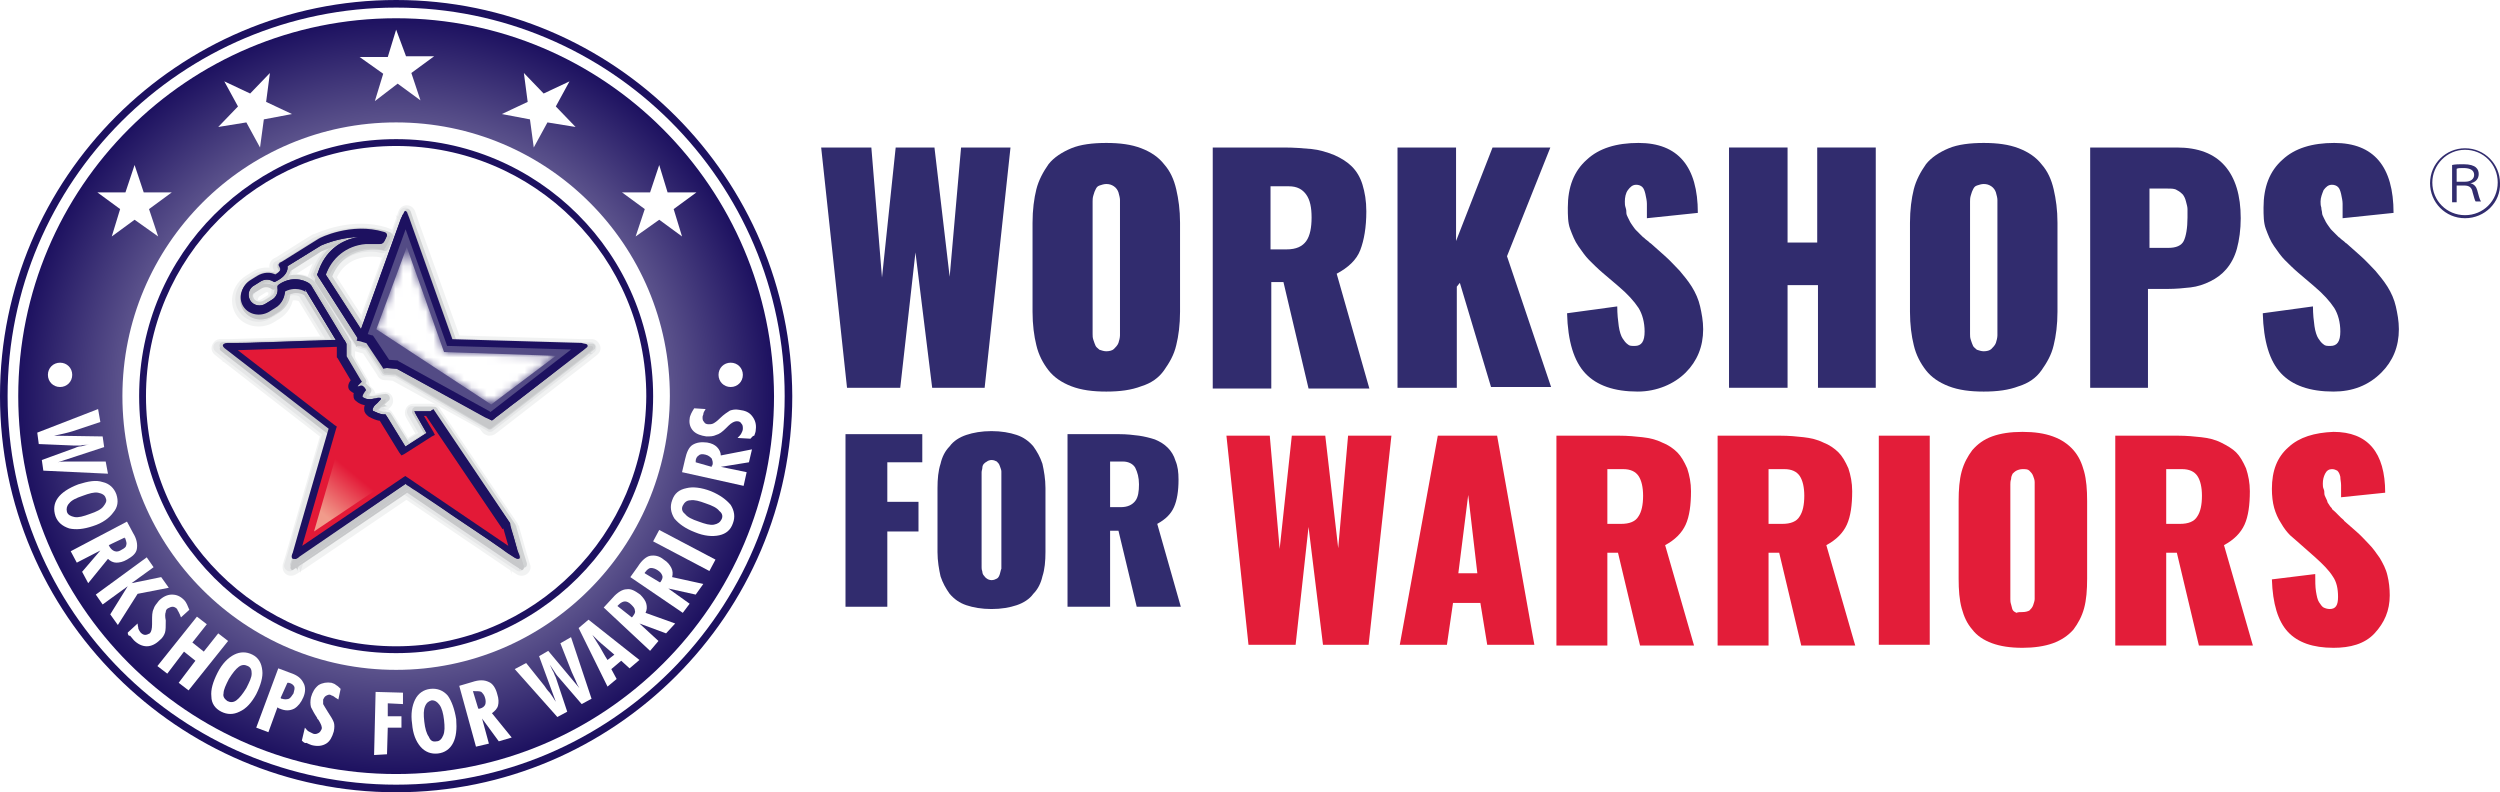 <svg xmlns="http://www.w3.org/2000/svg" xmlns:xlink="http://www.w3.org/1999/xlink" version="1.1" id="Layer_1" x="0px" y="0px" style="enable-background:new 0 0 792 612;" xml:space="preserve" viewBox="231.9 254 328.8 104.2">
<style type="text/css">
	.st0{fill:#FFFFFF;}
	.st1{fill:#1D1160;}
	.st2{fill:url(#SVGID_1_);}
	.st3{fill:#F1F2F2;}
	.st4{fill:#E6E7E8;}
	.st5{fill:#D1D3D4;}
	.st6{fill:#C7C8CA;}
	.st7{fill:#534B85;}
	.st8{fill:#E31937;}
	.st9{fill:url(#SVGID_00000172415024355065621010000013518573423681315744_);}
	.st10{fill:url(#SVGID_00000083793742401231195940000016240620973008299167_);}
	.st11{filter:url(#Adobe_OpacityMaskFilter);}
	.st12{fill:url(#SVGID_00000025404658817788360920000015470322097555010977_);}
	
		.st13{mask:url(#SVGID_00000114770829255609829220000002767713504301600167_);fill:url(#SVGID_00000086674006373719414170000008726702965596561305_);}
	.st14{fill:url(#SVGID_00000039822536877964588550000007963419460253221250_);}
	.st15{fill:#312C6E;}
	.st16{fill:#E31D39;}
</style>
<g>
	<circle class="st0" cx="284.5" cy="307.6" r="39.1"/>
	<circle class="st0" cx="287" cy="312" r="42.5"/>
	<g>
		<g>
			<g>
				<g>
					<g>
						<path class="st0" d="M284,254.5c-28.5,0-51.6,23.1-51.6,51.6c0,28.5,23.1,51.6,51.6,51.6c28.5,0,51.6-23.1,51.6-51.6        C335.5,277.6,312.4,254.5,284,254.5z M284,343.4c-20.6,0-37.3-16.7-37.3-37.3c0-20.6,16.7-37.3,37.3-37.3        c20.6,0,37.3,16.7,37.3,37.3C321.3,326.7,304.6,343.4,284,343.4z"/>
					</g>
					<g>
						<g>
							<path class="st1" d="M284,254c-28.7,0-52.1,23.4-52.1,52.1c0,28.7,23.4,52.1,52.1,52.1c28.7,0,52.1-23.4,52.1-52.1         C336,277.4,312.7,254,284,254z M335.1,306.1c0,28.2-22.9,51.1-51.1,51.1c-28.2,0-51.1-22.9-51.1-51.1         c0-28.2,22.9-51.1,51.1-51.1C312.1,255,335.1,277.9,335.1,306.1z"/>
							<path class="st1" d="M284,343c-20.3,0-36.9-16.5-36.9-36.9c0-20.3,16.5-36.9,36.9-36.9s36.9,16.5,36.9,36.9         C320.8,326.4,304.3,343,284,343z M321.8,306.1c0-20.9-17-37.8-37.8-37.8c-20.9,0-37.8,17-37.8,37.8c0,20.9,17,37.8,37.8,37.8         C304.8,343.9,321.8,327,321.8,306.1z"/>
						</g>
					</g>
				</g>
				<g>
					<path class="st1" d="M284,272.3c-18.6,0-33.8,15.1-33.8,33.8s15.1,33.8,33.8,33.8c18.6,0,33.8-15.1,33.8-33.8       S302.6,272.3,284,272.3z M284,339c-18.2,0-32.9-14.7-32.9-32.9c0-18.2,14.7-32.9,32.9-32.9c18.2,0,32.9,14.7,32.9,32.9       C316.8,324.3,302.1,339,284,339z"/>
				</g>
				<g>
					<radialGradient id="SVGID_1_" cx="283.951" cy="306.101" r="49.696" gradientUnits="userSpaceOnUse">
						<stop offset="0" style="stop-color:#FFFFFF"/>
						<stop offset="1" style="stop-color:#1D1160"/>
					</radialGradient>
					<path class="st2" d="M284,256.4c-27.4,0-49.7,22.2-49.7,49.7c0,27.4,22.2,49.7,49.7,49.7c27.4,0,49.7-22.2,49.7-49.7       C333.6,278.7,311.4,256.4,284,256.4z M284,342.1c-19.9,0-36-16.1-36-36c0-19.9,16.1-36,36-36c19.9,0,36,16.1,36,36       C319.9,326,303.8,342.1,284,342.1z"/>
				</g>
			</g>
			<g>
				<g>
					<path class="st3" d="M279.6,299.3l0.8,0.2l2.1,3.2l0.1,0.2l0.2,0l1.2,0.1l11.8,6.5l0.2,0.2l0.3,0.4l0.4-0.3l12-9.3l1-0.8       l-1.3,0l-16.9-0.5l-5.7-16l-0.4-1.2l-0.4,1.2l-5.3,14.7l-4.8-7.4c1.7-4.9,6.8-4,7.1-4l0.4,0.1c0,0,0.2-0.3,0.2-0.3l0.3-0.6       l0.2-0.5l-0.5-0.2c-4.3-1.3-8.5,0.8-8.6,0.9c0,0-4.8,3-4.8,3l-0.4,0.2l0.2,0.4c0.2,0.4-0.1,0.8-0.7,1.1       c-0.7-0.3-1.6-0.3-2.3,0.2l-0.8,0.5c-1.2,0.7-1.6,2.2-0.9,3.3c0.7,1.1,2.2,1.4,3.4,0.7l0.8-0.5c0.8-0.5,1.2-1.3,1.2-2.2       c1.3-0.7,2.4-0.2,2.7,0l4.1,6.7l-13.9,0.4l-1.3,0l1,0.8l13.4,10.4l-4.7,16.3l-0.4,1.3l1.1-0.7l14-9.5l14,9.5l1.1,0.7l-0.4-1.3       l-1-3.5l0-0.1l0-0.1l-10.2-15.1l-0.1-0.2l-0.3,0l-1.3,0l-0.8,0l0.4,0.7l1.4,2.4l-2.9,1.8l-2.5-4l-0.2-0.3l-0.3,0       c0,0-0.4,0-1.2-0.4c-0.1,0-0.2-0.1-0.2-0.2c0-0.2,0.2-0.5,0.3-0.6l1.2-1.1l-1.6,0.3c0,0-0.7,0.1-1.2-0.3c0,0,0,0,0-0.1       c0-0.2,0.2-0.5,0.5-0.8l-0.7-0.7c-0.2,0.2-0.3,0.2-0.4,0.1c0-0.1,0.2-0.2,0.3-0.3l0.3-0.3c0,0-0.2-0.3-0.2-0.3l-1.8-3.1l0-1.5       l0-0.1l-0.1-0.1l-0.1-0.2l-0.1-0.2h0l-4.4-7.2l-0.1-0.1l-0.1-0.1c-0.1-0.1-1.9-1.3-4,0.1l-0.2,0.2l0,0.3       c0.1,0.6-0.2,1.2-0.7,1.5c0,0-0.8,0.5-0.8,0.5c-0.7,0.5-1.7,0.3-2.1-0.4c-0.4-0.7-0.2-1.6,0.6-2l0.8-0.5c0.5-0.3,1.1-0.3,1.6,0       l0.2,0.1l0.2-0.1c1.4-0.7,1.6-1.5,1.5-2l4.4-2.8c0,0,2.5-1.2,5.4-1.1c-2,0.3-4.6,1.3-5.8,4.8l-0.1,0.2l0.1,0.2l5.3,8.2l0,0       l0,0.1L279.6,299.3z"/>
					<path class="st3" d="M279.3,300.4l0.8,0.2c-0.3-0.1-0.5-0.3-0.7-0.5l2.1,3.2c0,0,0.1,0.2,0.1,0.2c0.2,0.3,0.5,0.5,0.9,0.5       l0.2,0c0,0,1.2,0.1,1.2,0.1c-0.2,0-0.3-0.1-0.5-0.1l11.8,6.5c-0.2-0.1-0.3-0.2-0.4-0.4l0.2,0.3c0,0,0.3,0.4,0.3,0.4       c0.2,0.3,0.5,0.4,0.8,0.5c0.3,0,0.6,0,0.9-0.2l0.4-0.3l12-9.3l1-0.8c0.4-0.3,0.6-0.8,0.4-1.3c-0.2-0.5-0.6-0.8-1.1-0.8l-1.3,0       l-16.9-0.5c0.5,0,0.9,0.3,1.1,0.8l-5.7-15.9l-0.4-1.2c-0.2-0.5-0.6-0.8-1.1-0.8s-0.9,0.3-1.1,0.8l-0.4,1.2l-5.3,14.7       c0.2-0.4,0.5-0.7,1-0.8c0.4-0.1,0.9,0.2,1.1,0.5l-4.8-7.4c0.2,0.3,0.2,0.7,0.1,1c1.4-3.9,5.5-3.2,5.7-3.2c0,0,0.4,0.1,0.4,0.1       c0.1,0,0.1,0,0.2,0c0.7,0,1-0.5,1.2-1c0,0,0.3-0.6,0.3-0.6l0.2-0.5c0.2-0.3,0.2-0.7,0-1c-0.1-0.3-0.4-0.6-0.8-0.7l-0.5-0.2       c-4.6-1.4-9,0.7-9.5,0.9c0,0,0,0-0.1,0c0,0-0.1,0-4.8,3c0,0-0.4,0.2-0.4,0.2c-0.5,0.3-0.7,0.9-0.5,1.5l0.2,0.4       c-0.1-0.2,0-0.5,0.1-0.6c0,0-0.1,0.1-0.3,0.2c0.3-0.2,0.7-0.2,1,0c-1.1-0.5-2.4-0.4-3.4,0.3c0,0-0.8,0.5-0.8,0.5       c-1.7,1.1-2.3,3.3-1.3,5c1,1.7,3.3,2.1,5,1.1c0.2-0.1,0.3-0.3,0.4-0.5c-0.1,0.2-0.2,0.4-0.4,0.5l0.8-0.5       c1.1-0.7,1.8-1.9,1.8-3.2c0,0.4-0.2,0.8-0.6,1c0.7-0.4,1.3-0.1,1.5,0c-0.2-0.1-0.3-0.2-0.4-0.4l4.1,6.7c-0.2-0.4-0.2-0.8,0-1.2       c0.2-0.4,0.6-0.6,1-0.6l-13.9,0.4l-1.3,0c-0.5,0-0.9,0.3-1.1,0.8c-0.2,0.5,0,1,0.4,1.3l1,0.8l13.4,10.4       c-0.4-0.3-0.5-0.8-0.4-1.3l-4.7,16.3l-0.4,1.3c-0.1,0.5,0,1,0.4,1.3c0.4,0.3,0.9,0.3,1.4,0l1.1-0.7l14-9.5       c-0.4,0.3-0.9,0.3-1.3,0l14,9.5l1.1,0.7c0.4,0.3,1,0.3,1.4,0c0.4-0.3,0.6-0.8,0.4-1.3l-0.4-1.3l-1-3.5c0,0,0-0.1,0-0.1       c0-0.1-0.1-0.2-0.2-0.3l0-0.1c0,0-10.2-15.1-10.2-15.1c0,0-0.1-0.2-0.1-0.2c-0.2-0.3-0.6-0.5-1-0.5l-0.3,0c0,0-1.3,0-1.3,0       c0,0-0.8,0-0.8,0c-0.4,0-0.8,0.2-1,0.6c-0.2,0.4-0.2,0.8,0,1.2l0.4,0.7c0,0,1.4,2.4,1.4,2.4c-0.3-0.6-0.1-1.3,0.4-1.6l-2.9,1.8       c0.6-0.3,1.3-0.2,1.6,0.4l-2.5-4l-0.2-0.3c-0.2-0.4-0.7-0.6-1.1-0.5l-0.3,0c-0.6,0.1-1.1,0.7-1,1.3c0.1,0.6,0.7,1.1,1.3,1       c0.6-0.1,1.1-0.6,1.1-1.2c0-0.6-0.6-1.1-1.2-1.1c0,0,0,0,0,0c0,0-0.2,0-0.6-0.3c0.1,0.1,0.4,0.3,0.4,0.7c0,0.2,0,0.4-0.1,0.5       c0,0,0,0,0,0c0,0,0,0,0,0c0,0,1.2-1.1,1.2-1.1c0.4-0.4,0.5-0.9,0.3-1.4c-0.2-0.5-0.7-0.7-1.3-0.6l-1.6,0.3c-0.1,0-0.2,0-0.2,0       c0,0,0,0,0,0c0.2,0.2,0.4,0.5,0.4,0.8c0,0.2-0.1,0.3-0.1,0.3c0,0,0.1-0.1,0.2-0.2c0.5-0.5,0.5-1.2,0-1.7l-0.7-0.7       c-0.5-0.5-1.2-0.5-1.7,0c0.1-0.1,0.6-0.3,1,0c0.5,0.3,0.7,0.9,0.5,1.5c0,0.1-0.1,0.1-0.1,0.1c0,0,0,0,0,0c0,0,0,0,0,0l0.3-0.3       c0,0,0,0-0.1,0c0.8-0.6,0.3-1.5,0.1-1.9l-1.8-3.1c0.1,0.2,0.2,0.4,0.2,0.6l0-1.5l0-0.1c0-0.2-0.1-0.4-0.2-0.6l-0.1-0.1       c0,0-0.1-0.2-0.1-0.2c0,0-0.1-0.2-0.1-0.2c-0.2-0.3-0.6-0.6-1-0.6c0.4,0,0.8,0.2,1,0.6l-4.4-7.2c0,0,0-0.1,0-0.1       c-0.1-0.1-0.2-0.3-0.3-0.4l-0.1-0.1c-1-0.7-3.2-1.4-5.4,0.1c0,0-0.2,0.2-0.2,0.2c-0.4,0.3-0.6,0.7-0.5,1.2l0,0.3       c0,0.1-0.1,0.3-0.2,0.3c-0.1,0-0.1,0.1-0.2,0.2c0.1-0.1,0.1-0.1,0.2-0.2l-0.8,0.5c-0.2,0.1-0.4,0.1-0.4,0c0,0,0-0.1,0-0.1       c0,0,0.1-0.2,0.2-0.3c0.4-0.3,0.7-0.8,0.5-1.3c-0.1-0.5-0.6-0.9-1.1-0.9c0.5,0,1,0.3,1.1,0.9c0.1,0.5-0.1,1-0.5,1.3l0.8-0.5       c0.1-0.1,0.3-0.1,0.4,0c0,0,0.2,0.1,0.2,0.1c0.3,0.2,0.8,0.2,1.1,0l0.2-0.1c2.2-1.1,2.2-2.7,2.1-3.3c0.1,0.5-0.1,0.9-0.5,1.2       l4.4-2.8c-0.4,0.2-0.9,0.2-1.3,0c-0.4-0.3-0.6-0.7-0.5-1.2c-0.1,0.4,0.1,0.9,0.4,1.2c0.3,0.3,0.8,0.3,1.2,0.1       c0.2-0.1,2.4-1.1,4.9-1c-0.6,0-1.1-0.5-1.2-1.1c0-0.6,0.4-1.2,1-1.2c-3.3,0.4-5.7,2.4-6.7,5.6c0,0-0.1,0.2-0.1,0.2       c-0.1,0.3-0.1,0.7,0.1,1l0.1,0.2c0,0,5.3,8.2,5.3,8.2c0.2,0.3,0.4,0.5,0.8,0.5c0.3,0.1,0.6,0,0.9-0.2c-0.4,0.3-1,0.3-1.4,0       c-0.4-0.3-0.6-0.9-0.4-1.3l0,0.1c-0.1,0.3-0.1,0.7,0.1,0.9c0.2,0.3,0.4,0.5,0.7,0.6L279.3,300.4z M280.2,299.5L280.2,299.5       c0.2-0.6,0-1.1-0.4-1.4c-0.4-0.3-1-0.3-1.4,0c0.3-0.2,0.6-0.2,0.9-0.2c0.3,0.1,0.6,0.3,0.8,0.5l-5.3-8.2c0,0-0.1-0.2-0.1-0.2       c0.2,0.3,0.2,0.7,0.1,1l0.1-0.2c0.8-2.3,2.4-3.7,4.8-4c0.6-0.1,1.1-0.6,1-1.2s-0.5-1.1-1.2-1.1c-3,0-5.5,1-5.9,1.2       c0.4-0.2,0.9-0.1,1.2,0.2c0.3,0.3,0.5,0.7,0.4,1.2c0.1-0.5-0.1-0.9-0.5-1.2c-0.4-0.3-0.9-0.3-1.3,0l-4.4,2.8       c-0.4,0.3-0.6,0.7-0.5,1.2c0.1,0.3-0.6,0.7-0.8,0.8c0,0-0.2,0.1-0.2,0.1c0.4-0.2,0.8-0.2,1.1,0l-0.2-0.1       c-0.9-0.5-1.9-0.5-2.8,0.1c-1.1,0.7-1.6,1-1.3,1.8c0.1,0.5,0.6,0.9,1.1,0.9c-0.5,0-1-0.4-1.1-0.9c-0.1-0.5,0.1-1.1,0.5-1.3       c-0.6,0.4-1.1,1-1.3,1.7c-0.2,0.7,0,1.4,0.3,1.9c0.8,1.2,2.4,1.6,3.7,0.8c1-0.6,1-0.6,1-0.7c-0.1,0.1-0.1,0.1-0.2,0.2       c0.9-0.6,1.5-1.7,1.3-2.7l0-0.3c0.1,0.5-0.1,0.9-0.5,1.2l0.2-0.2c1.4-0.9,2.6-0.2,2.7-0.1c0,0,0.1,0.1,0.1,0.1       c-0.1-0.1-0.3-0.2-0.3-0.4l0.1,0.1c0,0,4.4,7.2,4.4,7.2c0.2,0.4,0.6,0.6,1,0.6c-0.4,0-0.8-0.2-1-0.6l0.1,0.2       c0,0,0.1,0.2,0.1,0.2c0,0,0.1,0.1,0.1,0.1c-0.1-0.2-0.2-0.4-0.2-0.6l0,0.1l0,1.5c0,0.2,0.1,0.4,0.2,0.6l1.8,3.1       c0.1,0.1,0.2,0.3,0.2,0.3c-0.3-0.5-0.1-1.2,0.3-1.5c0,0,0,0-0.1,0l-0.3,0.3c-0.1,0.1-0.4,0.4-0.6,0.8c-0.2,0.6,0,1.2,0.5,1.5       c0.4,0.3,1.2,0.3,1.8-0.3c-0.5,0.4-1.2,0.4-1.7,0l0.7,0.7c-0.5-0.5-0.5-1.2,0-1.7c-0.4,0.4-0.8,1-0.8,1.6       c0,0.3,0.2,0.7,0.4,0.9c0.9,0.8,2.1,0.6,2.2,0.6c0,0,1.5-0.3,1.5-0.3c-0.5,0.1-1-0.2-1.3-0.6c-0.2-0.5-0.1-1,0.3-1.4l-1.2,1.1       c-0.1,0.1-0.8,0.8-0.7,1.6c0,0.2,0.2,0.7,0.7,1.1c0.9,0.5,1.6,0.6,1.8,0.6c-0.6,0-1.1-0.5-1.2-1.1c0-0.6,0.4-1.2,1.1-1.2       c0.6-0.1,1.2,0.4,1.3,1c0.1,0.6-0.4,1.2-1,1.3l0.3,0c-0.5,0.1-0.9-0.2-1.1-0.5l0.2,0.3c0,0,2.5,4,2.5,4       c0.3,0.6,1.1,0.7,1.6,0.4l2.9-1.8c0.5-0.3,0.7-1,0.4-1.6l-1.4-2.4c0,0-0.4-0.7-0.4-0.7c0.2,0.4,0.2,0.8,0,1.2       c-0.2,0.4-0.6,0.6-1,0.6l0.8,0l1.3,0c0,0,0.3,0,0.3,0c-0.4,0-0.8-0.2-1-0.5l0.1,0.2c0,0,10.2,15.1,10.2,15.1c0,0,0,0.1,0,0.1       c-0.1-0.1-0.1-0.2-0.2-0.3l0,0.1c0,0,1,3.5,1,3.5c0,0,0.4,1.3,0.4,1.3c-0.1-0.5,0-1,0.4-1.3c0.4-0.3,0.9-0.3,1.4,0l-1.1-0.7       l-14-9.5c-0.4-0.3-0.9-0.3-1.3,0l-14,9.5l-1.1,0.7c0.4-0.3,1-0.3,1.4,0c0.4,0.3,0.6,0.8,0.4,1.3l0.4-1.3l4.7-16.3       c0.1-0.5,0-1-0.4-1.3l-13.4-10.4l-1-0.8c0.4,0.3,0.6,0.8,0.4,1.3c-0.2,0.5-0.6,0.8-1.1,0.8l1.3,0l13.9-0.4c0.4,0,0.8-0.2,1-0.6       c0.2-0.4,0.2-0.8,0-1.2L273,292c-0.1-0.2-0.3-0.3-0.4-0.4c-0.4-0.3-2-1-3.8,0c-0.4,0.2-0.6,0.6-0.6,1c0,0.4-0.2,0.9-0.6,1.1       c-1.1,0.7-1.1,0.7-1.3,1c0.1-0.2,0.2-0.4,0.4-0.5c-0.6,0.4-1.4,0.2-1.7-0.3c-0.3-0.6-0.1-1.3,0.5-1.7c0,0,0.8-0.5,0.8-0.5       c0.4-0.2,0.8-0.3,1.2-0.1c0.3,0.1,0.7,0.1,1,0c1.8-1,1.4-2.3,1.2-2.6c0,0-0.2-0.4-0.2-0.4c0.2,0.5,0,1.2-0.5,1.5l0.4-0.2       c0,0,4.7-3,4.7-3c0,0-0.1,0-0.1,0c0.2-0.1,3.9-1.9,7.8-0.8c0,0,0.5,0.2,0.5,0.2c-0.3-0.1-0.6-0.3-0.8-0.7c-0.1-0.3-0.1-0.7,0-1       l-0.2,0.5c0,0-0.3,0.6-0.3,0.6c0,0-0.1,0.3-0.1,0.3c0.2-0.4,0.6-0.6,1.1-0.6c0.1,0,0.1,0,0.2,0l-0.4-0.1       c-0.3,0-6.3-1.1-8.4,4.7c-0.1,0.3-0.1,0.7,0.1,1l4.8,7.4c0.2,0.4,0.7,0.6,1.1,0.5c0.4-0.1,0.8-0.4,1-0.8l5.3-14.7l0.4-1.2       c-0.2,0.5-0.6,0.8-1.1,0.8c-0.5,0-0.9-0.3-1.1-0.8l0.4,1.2l5.7,15.9c0.2,0.5,0.6,0.8,1.1,0.8l16.9,0.5l1.3,0       c-0.5,0-0.9-0.3-1.1-0.8c-0.2-0.5,0-1,0.4-1.3l-1,0.8l-12,9.3l-0.4,0.3c0.3-0.2,0.6-0.3,0.9-0.2c0.3,0,0.6,0.2,0.8,0.5L297,309       c0,0-0.2-0.2-0.2-0.2c-0.1-0.1-0.2-0.3-0.4-0.4l-11.8-6.5c-0.2-0.1-0.3-0.1-0.5-0.1l-1.2-0.1c0,0-0.2,0-0.2,0       c0.4,0,0.7,0.2,0.9,0.5l-0.1-0.2c0,0-2.1-3.2-2.1-3.2c-0.2-0.2-0.4-0.4-0.7-0.5l-0.8-0.2c0,0-0.5-0.1-0.5-0.1       c0.3,0.1,0.6,0.3,0.7,0.6C280.3,298.9,280.3,299.2,280.2,299.5z"/>
				</g>
				<g>
					<path class="st4" d="M279.6,299.3l0.8,0.2l2.1,3.2l0.1,0.2l0.2,0l1.2,0.1l11.8,6.5l0.2,0.2l0.3,0.4l0.4-0.3l12-9.3l1-0.8       l-1.3,0l-16.9-0.5l-5.7-16l-0.4-1.2l-0.4,1.2l-5.3,14.7l-4.8-7.4c1.7-4.9,6.8-4,7.1-4l0.4,0.1c0,0,0.2-0.3,0.2-0.3l0.3-0.6       l0.2-0.5l-0.5-0.2c-4.3-1.3-8.5,0.8-8.6,0.9c0,0-4.8,3-4.8,3l-0.4,0.2l0.2,0.4c0.2,0.4-0.1,0.8-0.7,1.1       c-0.7-0.3-1.6-0.3-2.3,0.2l-0.8,0.5c-1.2,0.7-1.6,2.2-0.9,3.3c0.7,1.1,2.2,1.4,3.4,0.7l0.8-0.5c0.8-0.5,1.2-1.3,1.2-2.2       c1.3-0.7,2.4-0.2,2.7,0l4.1,6.7l-13.9,0.4l-1.3,0l1,0.8l13.4,10.4l-4.7,16.3l-0.4,1.3l1.1-0.7l14-9.5l14,9.5l1.1,0.7l-0.4-1.3       l-1-3.5l0-0.1l0-0.1l-10.2-15.1l-0.1-0.2l-0.3,0l-1.3,0l-0.8,0l0.4,0.7l1.4,2.4l-2.9,1.8l-2.5-4l-0.2-0.3l-0.3,0       c0,0-0.4,0-1.2-0.4c-0.1,0-0.2-0.1-0.2-0.2c0-0.2,0.2-0.5,0.3-0.6l1.2-1.1l-1.6,0.3c0,0-0.7,0.1-1.2-0.3c0,0,0,0,0-0.1       c0-0.2,0.2-0.5,0.5-0.8l-0.7-0.7c-0.2,0.2-0.3,0.2-0.4,0.1c0-0.1,0.2-0.2,0.3-0.3l0.3-0.3c0,0-0.2-0.3-0.2-0.3l-1.8-3.1l0-1.5       l0-0.1l-0.1-0.1l-0.1-0.2l-0.1-0.2h0l-4.4-7.2l-0.1-0.1l-0.1-0.1c-0.1-0.1-1.9-1.3-4,0.1l-0.2,0.2l0,0.3       c0.1,0.6-0.2,1.2-0.7,1.5c0,0-0.8,0.5-0.8,0.5c-0.7,0.5-1.7,0.3-2.1-0.4c-0.4-0.7-0.2-1.6,0.6-2l0.8-0.5c0.5-0.3,1.1-0.3,1.6,0       l0.2,0.1l0.2-0.1c1.4-0.7,1.6-1.5,1.5-2l4.4-2.8c0,0,2.5-1.2,5.4-1.1c-2,0.3-4.6,1.3-5.8,4.8l-0.1,0.2l0.1,0.2l5.3,8.2l0,0       l0,0.1L279.6,299.3z"/>
					<path class="st4" d="M279.4,299.9l0.8,0.2c-0.2,0-0.3-0.2-0.4-0.3l2.1,3.2l0.1,0.2c0.1,0.2,0.3,0.3,0.6,0.3l0.2,0       c0,0,1.2,0.1,1.2,0.1c-0.1,0-0.2,0-0.3-0.1c0,0,12.3,7.2,12.5,7.3c0.2,0,0.4,0,0.5-0.1l0.4-0.3l12-9.3l1-0.8       c0.2-0.2,0.3-0.5,0.2-0.8c-0.1-0.3-0.4-0.5-0.7-0.5l-1.3,0l-16.9-0.5c0.3,0,0.5,0.2,0.6,0.5l-5.7-16c0,0-0.4-1.2-0.4-1.2       c-0.1-0.3-0.4-0.5-0.7-0.5c-0.3,0-0.6,0.2-0.7,0.5l-0.4,1.2l-5.3,14.7c0.1-0.3,0.3-0.4,0.6-0.5c0.3,0,0.5,0.1,0.7,0.3l-4.8-7.4       c0.1,0.2,0.1,0.4,0.1,0.6c1.5-4.3,6.1-3.6,6.3-3.5c0,0,0.4,0.1,0.4,0.1c0,0,0.1,0,0.1,0c0.4,0,0.6-0.3,0.8-0.7       c0,0,0.3-0.6,0.3-0.6l0.2-0.5c0.1-0.2,0.1-0.4,0-0.6s-0.2-0.3-0.5-0.4l-0.5-0.2c-4.5-1.3-9,0.8-9.2,0.9c-0.1,0-0.1,0-4.8,3       l-0.4,0.2c-0.3,0.2-0.4,0.6-0.3,0.9l0.2,0.4c0,0,0-0.1,0-0.1c0,0-0.1,0.1-0.4,0.3c0.2-0.1,0.4-0.1,0.6,0c-1-0.4-2.1-0.3-3,0.2       l-0.8,0.5c-1.5,0.9-2,2.9-1.1,4.3c0.9,1.4,2.8,1.9,4.3,0.9c0.1-0.1,0.2-0.2,0.3-0.3c-0.1,0.1-0.1,0.2-0.3,0.3l0.8-0.5       c1-0.6,1.6-1.7,1.5-2.8c0,0.3-0.1,0.5-0.4,0.6c0.9-0.5,1.7-0.2,2,0c-0.1-0.1-0.2-0.1-0.3-0.2l4.1,6.7c-0.1-0.2-0.1-0.5,0-0.7       c0.1-0.2,0.3-0.4,0.6-0.4l-13.9,0.4l-1.3,0c-0.3,0-0.6,0.2-0.7,0.5c-0.1,0.3,0,0.6,0.2,0.8l1,0.8l13.4,10.4       c-0.2-0.2-0.3-0.5-0.2-0.8l-4.7,16.3l-0.4,1.3c-0.1,0.3,0,0.6,0.3,0.8c0.2,0.2,0.6,0.2,0.8,0l1.1-0.7l14-9.5       c-0.2,0.2-0.6,0.2-0.8,0l14,9.5l1.1,0.7c0.2,0.2,0.6,0.2,0.8,0c0.2-0.2,0.3-0.5,0.3-0.8l-0.4-1.3l-1-3.5c0,0,0-0.1,0-0.1       c0-0.1-0.1-0.1-0.1-0.2l0-0.1c0,0-10.2-15.1-10.2-15.1c0,0-0.1-0.2-0.1-0.2c-0.1-0.2-0.4-0.3-0.6-0.3l-0.3,0l-1.3,0       c0,0-0.8,0-0.8,0c-0.2,0-0.5,0.1-0.6,0.4c-0.1,0.2-0.1,0.5,0,0.7l0.4,0.7l1.4,2.4c-0.2-0.3-0.1-0.8,0.2-1l-2.9,1.8       c0.3-0.2,0.8-0.1,1,0.2l-2.5-4l-0.2-0.3c-0.1-0.2-0.4-0.4-0.7-0.3l-0.3,0c-0.4,0-0.7,0.4-0.6,0.8c0,0.4,0.4,0.7,0.8,0.6       c0.4,0,0.7-0.4,0.6-0.7c0-0.4-0.3-0.7-0.7-0.7c0,0-0.3,0-0.8-0.3c0,0,0.2,0.2,0.2,0.4c0,0.1,0,0.2,0,0.2c0,0,0.1-0.1,0.1-0.2       c0,0,1.2-1.1,1.2-1.1c0.2-0.2,0.3-0.6,0.2-0.8c-0.1-0.3-0.4-0.4-0.8-0.4l-1.6,0.3c-0.2,0-0.5,0-0.6-0.1       c0.1,0.1,0.2,0.3,0.2,0.5c0,0.1,0,0.1,0,0.1c0,0,0.1-0.2,0.3-0.4c0.3-0.3,0.3-0.7,0-1l-0.7-0.7c-0.3-0.3-0.7-0.3-1,0       c0,0,0,0,0,0c0.1,0,0.3-0.1,0.4,0c0.3,0.2,0.4,0.6,0.3,0.9c0,0,0,0,0,0c0,0,0.1-0.1,0.1-0.1l0.3-0.3c0.5-0.4,0.2-0.8,0-1.2       l-1.8-3.1c0.1,0.1,0.1,0.2,0.1,0.4l0-1.5l0-0.1c0-0.1,0-0.3-0.1-0.4l-0.1-0.1c0,0-0.1-0.2-0.1-0.2l-0.1-0.2       c-0.1-0.2-0.4-0.3-0.6-0.3c0.2,0,0.5,0.1,0.6,0.3l-4.4-7.2c0,0-0.1-0.1-0.1-0.1c-0.1-0.1-0.1-0.2-0.2-0.2l-0.1-0.1       c-0.1-0.1-2.3-1.6-4.8,0.1l-0.2,0.2c-0.2,0.2-0.3,0.4-0.3,0.7l0,0.3c0,0.3-0.1,0.6-0.4,0.8c0,0-0.1,0.1-0.1,0.1       c0,0,0.1-0.1,0.1-0.1l-0.8,0.5c-0.4,0.2-0.9,0.2-1.1-0.2c-0.1-0.2-0.1-0.4-0.1-0.5c0.1-0.2,0.2-0.4,0.4-0.6       c0.3-0.2,0.4-0.5,0.3-0.8c-0.1-0.3-0.4-0.5-0.7-0.5c0.3,0,0.6,0.2,0.7,0.5c0.1,0.3,0,0.6-0.3,0.8l0.8-0.5       c0.3-0.2,0.6-0.2,0.9,0l0.2,0.1c0.2,0.1,0.5,0.1,0.7,0l0.2-0.1c1.9-0.9,2-2.1,1.9-2.8c0,0.3-0.1,0.6-0.3,0.7l4.4-2.8       c-0.2,0.1-0.5,0.1-0.8,0c-0.2-0.2-0.3-0.4-0.3-0.7c-0.1,0.3,0,0.5,0.3,0.7c0.2,0.2,0.5,0.2,0.7,0.1c0.2-0.1,2.5-1.1,5.1-1.1       c-0.4,0-0.7-0.3-0.7-0.7c0-0.4,0.2-0.7,0.6-0.7c-2.2,0.3-5.1,1.5-6.4,5.3c0,0-0.1,0.2-0.1,0.2c-0.1,0.2,0,0.4,0.1,0.6l0.1,0.2       l5.3,8.2c0.1,0.2,0.3,0.3,0.5,0.3c0.2,0,0.4,0,0.5-0.1c-0.3,0.2-0.6,0.2-0.8,0c-0.2-0.2-0.3-0.5-0.2-0.8l0,0.1       c-0.1,0.2-0.1,0.4,0,0.6c0.1,0.2,0.3,0.3,0.4,0.4C278.9,299.8,279.4,299.9,279.4,299.9z M279.8,299.4L279.8,299.4       c0.1-0.4,0-0.7-0.2-0.9c-0.2-0.2-0.6-0.2-0.8,0c0.2-0.1,0.3-0.1,0.5-0.1c0.2,0,0.3,0.2,0.5,0.3l-5.3-8.2l-0.1-0.2       c0.1,0.2,0.1,0.4,0.1,0.6l0.1-0.2c1-3.1,3.4-4.1,5.2-4.3c0.4,0,0.6-0.4,0.6-0.7c0-0.4-0.3-0.7-0.7-0.7c-2.9,0-5.3,1-5.7,1.2       c0.2-0.1,0.5-0.1,0.7,0.1c0.2,0.2,0.3,0.4,0.3,0.7c0.1-0.3-0.1-0.6-0.3-0.7c-0.2-0.2-0.5-0.2-0.8,0l-4.4,2.8       c-0.2,0.2-0.4,0.4-0.3,0.7c0.1,0.6-0.5,1-1.1,1.3c0,0-0.2,0.1-0.2,0.1c0.2-0.1,0.5-0.1,0.7,0l-0.2-0.1       c-0.7-0.4-1.6-0.4-2.3,0.1c-1.2,0.7-1.3,0.8-1.1,1.3c0.1,0.3,0.4,0.5,0.7,0.5c-0.3,0-0.6-0.2-0.7-0.5c-0.1-0.3,0-0.6,0.3-0.8       c-0.5,0.3-0.9,0.9-1,1.4c-0.1,0.5,0,1.1,0.2,1.6c0.6,1,2,1.3,3,0.6c0.9-0.6,0.9-0.6,1-0.6c0,0-0.1,0.1-0.1,0.1       c0.8-0.5,1.2-1.4,1.1-2.2l0-0.3c0,0.3-0.1,0.5-0.3,0.7l0.2-0.2c1.7-1.1,3.2-0.2,3.2-0.1c0,0,0.1,0.1,0.1,0.1       c-0.1-0.1-0.2-0.1-0.2-0.2l0.1,0.1c0,0,4.4,7.2,4.4,7.2c0.1,0.2,0.4,0.3,0.6,0.3c-0.2,0-0.5-0.1-0.6-0.3l0.1,0.2l0.1,0.2       c0,0,0.1,0.1,0.1,0.1c-0.1-0.1-0.1-0.2-0.1-0.4l0,0.1l0,1.5c0,0.1,0,0.3,0.1,0.4l1.8,3.1c0.1,0.1,0.2,0.3,0.2,0.3       c-0.2-0.3-0.1-0.7,0.2-0.9c0,0-0.3,0.3-0.3,0.3c-0.2,0.1-0.4,0.4-0.5,0.6c-0.1,0.3,0,0.7,0.3,0.9c0.2,0.1,0.7,0.3,1.3-0.2       c-0.3,0.3-0.7,0.3-1,0l0.7,0.7c-0.3-0.3-0.3-0.7,0-1c-0.3,0.3-0.7,0.8-0.7,1.3c0,0.2,0.1,0.4,0.3,0.6c0.7,0.6,1.8,0.5,1.8,0.4       c0,0,1.6-0.3,1.6-0.3c-0.3,0.1-0.6-0.1-0.8-0.4c-0.1-0.3-0.1-0.6,0.2-0.8l-1.2,1.1c-0.1,0.1-0.6,0.6-0.6,1.2       c0,0.2,0.1,0.5,0.5,0.7c0.8,0.5,1.4,0.5,1.6,0.5c-0.4,0-0.7-0.3-0.7-0.7c0-0.4,0.3-0.7,0.6-0.7c0.4,0,0.7,0.2,0.8,0.6       c0,0.4-0.2,0.7-0.6,0.8l0.3,0c-0.3,0-0.5-0.1-0.7-0.3l0.2,0.3c0,0,2.5,4,2.5,4c0.2,0.3,0.6,0.4,1,0.2l2.9-1.8       c0.3-0.2,0.4-0.6,0.2-1l-1.4-2.4c0,0-0.4-0.7-0.4-0.7c0.1,0.2,0.1,0.5,0,0.7c-0.1,0.2-0.3,0.4-0.6,0.4l0.8,0c0,0,1.3,0,1.3,0       c0,0,0.3,0,0.3,0c-0.2,0-0.5-0.1-0.6-0.3l0.1,0.2c0,0,10.2,15.1,10.2,15.1c0,0,0,0.1,0,0.1c0-0.1-0.1-0.1-0.1-0.2l0,0.1       c0,0,1,3.5,1,3.5l0.4,1.3c-0.1-0.3,0-0.6,0.3-0.8c0.2-0.2,0.6-0.2,0.8,0l-1.1-0.7l-14-9.5c-0.2-0.2-0.6-0.2-0.8,0l-14,9.5       l-1.1,0.7c0.2-0.2,0.6-0.2,0.8,0c0.2,0.2,0.3,0.5,0.3,0.8l0.4-1.3l4.7-16.3c0.1-0.3,0-0.6-0.2-0.8L262.3,300l-1-0.8       c0.2,0.2,0.3,0.5,0.2,0.8c-0.1,0.3-0.4,0.5-0.7,0.5l1.3,0l13.9-0.4c0.3,0,0.5-0.1,0.6-0.4c0.1-0.2,0.1-0.5,0-0.7l-4.1-6.7       c-0.1-0.1-0.2-0.2-0.3-0.2c-0.4-0.2-1.8-0.9-3.4,0c-0.2,0.1-0.4,0.4-0.4,0.6c0,0.6-0.3,1.2-0.9,1.5c-1,0.6-1,0.6-1.1,0.8       c0.1-0.1,0.1-0.2,0.3-0.3c-0.8,0.5-1.9,0.3-2.4-0.5c-0.5-0.8-0.2-1.8,0.6-2.3l0.8-0.5c0.5-0.3,1.1-0.4,1.7-0.1       c0.2,0.1,0.4,0.1,0.6,0c1.4-0.8,1.2-1.7,1-2c0,0-0.2-0.4-0.2-0.4c0.1,0.3,0,0.7-0.3,0.9l0.4-0.2c0,0,4.8-3,4.8-3c0,0,0,0-0.1,0       c0.2-0.1,4.1-2,8.1-0.8l0.5,0.2c-0.2-0.1-0.4-0.2-0.5-0.4c-0.1-0.2-0.1-0.4,0-0.6l-0.2,0.5l-0.3,0.6c0,0-0.2,0.3-0.2,0.3       c0.1-0.2,0.4-0.4,0.6-0.4c0,0,0.1,0,0.1,0l-0.4-0.1c-0.2,0-5.9-1-7.8,4.4c-0.1,0.2,0,0.4,0.1,0.6l4.8,7.4       c0.1,0.2,0.4,0.4,0.7,0.3c0.3,0,0.5-0.2,0.6-0.5l5.3-14.7l0.4-1.2c-0.1,0.3-0.4,0.5-0.7,0.5c-0.3,0-0.6-0.2-0.7-0.5l0.4,1.2       l5.7,16c0.1,0.3,0.4,0.5,0.6,0.5l16.9,0.5l1.3,0c-0.3,0-0.6-0.2-0.7-0.5c-0.1-0.3,0-0.6,0.2-0.8l-1,0.8l-12,9.3l-0.4,0.3       c0.2-0.1,0.3-0.2,0.5-0.1c0.2,0,0.4,0.1,0.5,0.3l-0.3-0.4c0,0-0.2-0.2-0.2-0.2c-0.1-0.1-0.1-0.2-0.2-0.2l-11.8-6.5       c-0.1-0.1-0.2-0.1-0.3-0.1l-1.2-0.1l-0.2,0c0.2,0,0.4,0.1,0.6,0.3l-0.1-0.2l-2.1-3.2c-0.1-0.1-0.2-0.2-0.4-0.3l-0.8-0.2       l-0.5-0.1c0.2,0.1,0.4,0.2,0.4,0.4C279.8,299,279.9,299.2,279.8,299.4z"/>
				</g>
				<g>
					<path class="st5" d="M279.6,299.3l0.8,0.2l2.1,3.2l0.1,0.2l0.2,0l1.2,0.1l11.8,6.5l0.2,0.2l0.3,0.4l0.4-0.3l12-9.3l1-0.8       l-1.3,0l-16.9-0.5l-5.7-16l-0.4-1.2l-0.4,1.2l-5.3,14.7l-4.8-7.4c1.7-4.9,6.8-4,7.1-4l0.4,0.1c0,0,0.2-0.3,0.2-0.3l0.3-0.6       l0.2-0.5l-0.5-0.2c-4.3-1.3-8.5,0.8-8.6,0.9c0,0-4.8,3-4.8,3l-0.4,0.2l0.2,0.4c0.2,0.4-0.1,0.8-0.7,1.1       c-0.7-0.3-1.6-0.3-2.3,0.2l-0.8,0.5c-1.2,0.7-1.6,2.2-0.9,3.3c0.7,1.1,2.2,1.4,3.4,0.7l0.8-0.5c0.8-0.5,1.2-1.3,1.2-2.2       c1.3-0.7,2.4-0.2,2.7,0l4.1,6.7l-13.9,0.4l-1.3,0l1,0.8l13.4,10.4l-4.7,16.3l-0.4,1.3l1.1-0.7l14-9.5l14,9.5l1.1,0.7l-0.4-1.3       l-1-3.5l0-0.1l0-0.1l-10.2-15.1l-0.1-0.2l-0.3,0l-1.3,0l-0.8,0l0.4,0.7l1.4,2.4l-2.9,1.8l-2.5-4l-0.2-0.3l-0.3,0       c0,0-0.4,0-1.2-0.4c-0.1,0-0.2-0.1-0.2-0.2c0-0.2,0.2-0.5,0.3-0.6l1.2-1.1l-1.6,0.3c0,0-0.7,0.1-1.2-0.3c0,0,0,0,0-0.1       c0-0.2,0.2-0.5,0.5-0.8l-0.7-0.7c-0.2,0.2-0.3,0.2-0.4,0.1c0-0.1,0.2-0.2,0.3-0.3l0.3-0.3c0,0-0.2-0.3-0.2-0.3l-1.8-3.1l0-1.5       l0-0.1l-0.1-0.1l-0.1-0.2l-0.1-0.2h0l-4.4-7.2l-0.1-0.1l-0.1-0.1c-0.1-0.1-1.9-1.3-4,0.1l-0.2,0.2l0,0.3       c0.1,0.6-0.2,1.2-0.7,1.5c0,0-0.8,0.5-0.8,0.5c-0.7,0.5-1.7,0.3-2.1-0.4c-0.4-0.7-0.2-1.6,0.6-2l0.8-0.5c0.5-0.3,1.1-0.3,1.6,0       l0.2,0.1l0.2-0.1c1.4-0.7,1.6-1.5,1.5-2l4.4-2.8c0,0,2.5-1.2,5.4-1.1c-2,0.3-4.6,1.3-5.8,4.8l-0.1,0.2l0.1,0.2l5.3,8.2l0,0       l0,0.1L279.6,299.3z"/>
					<path class="st5" d="M279.5,299.7l0.8,0.2c-0.1,0-0.2-0.1-0.3-0.2l2.1,3.2l0.1,0.2c0.1,0.1,0.2,0.2,0.4,0.2l0.2,0l1.2,0.1       c-0.1,0-0.1,0-0.2-0.1c0,0,12.3,7.2,12.4,7.2c0.1,0,0.3,0,0.4-0.1l0.4-0.3l12-9.3l1-0.8c0.2-0.1,0.2-0.3,0.2-0.5       c-0.1-0.2-0.2-0.3-0.4-0.3l-1.3,0l-16.9-0.5c0.2,0,0.4,0.1,0.4,0.3l-5.7-16l-0.4-1.2c-0.1-0.2-0.2-0.3-0.4-0.3       c-0.2,0-0.4,0.1-0.4,0.3l-0.4,1.2l-5.3,14.7c0.1-0.2,0.2-0.3,0.4-0.3c0.2,0,0.4,0.1,0.5,0.2l-4.8-7.4c0.1,0.1,0.1,0.3,0,0.4       c1.6-4.5,6.3-3.7,6.5-3.7l0.4,0.1c0,0,0.1,0,0.1,0c0.3,0,0.4-0.1,0.6-0.6l0.3-0.6l0.2-0.5c0.1-0.1,0.1-0.3,0-0.4       s-0.2-0.2-0.3-0.3l-0.5-0.2c-4.5-1.3-8.8,0.8-9,0.9c0,0-0.1,0-4.8,3l-0.4,0.2c-0.2,0.1-0.3,0.4-0.2,0.6l0.2,0.4       c0.1,0.1-0.2,0.3-0.5,0.5c0.1-0.1,0.3-0.1,0.4,0c-0.9-0.4-1.9-0.3-2.8,0.2l-0.8,0.5c-1.4,0.9-1.8,2.6-1,4       c0.8,1.3,2.6,1.7,4,0.8c0.1,0,0.1-0.1,0.2-0.2c0,0.1-0.1,0.1-0.2,0.2l0.8-0.5c0.9-0.6,1.4-1.5,1.4-2.6c0,0.2-0.1,0.3-0.2,0.4       c1-0.6,1.9-0.2,2.2,0c-0.1,0-0.1-0.1-0.2-0.2l4.1,6.7c-0.1-0.1-0.1-0.3,0-0.5c0.1-0.1,0.2-0.2,0.4-0.2l-13.9,0.4l-1.3,0       c-0.2,0-0.4,0.1-0.4,0.3c-0.1,0.2,0,0.4,0.2,0.5l1,0.8l13.4,10.4c-0.2-0.1-0.2-0.3-0.2-0.5l-4.7,16.3l-0.4,1.3       c-0.1,0.2,0,0.4,0.2,0.5c0.2,0.1,0.4,0.1,0.5,0l1.1-0.7l14-9.5c-0.2,0.1-0.4,0.1-0.5,0l14,9.5l1.1,0.7c0.2,0.1,0.4,0.1,0.5,0       c0.2-0.1,0.2-0.3,0.2-0.5l-0.4-1.3l-1-3.5c0,0,0-0.1,0-0.1c0,0,0-0.1-0.1-0.1l0-0.1c0,0-10.2-15.1-10.2-15.1       c0,0-0.1-0.2-0.1-0.2c-0.1-0.1-0.2-0.2-0.4-0.2l-0.3,0c0,0-1.3,0-1.3,0l-0.8,0c-0.2,0-0.3,0.1-0.4,0.2s-0.1,0.3,0,0.5l0.4,0.7       l1.4,2.4c-0.1-0.2-0.1-0.5,0.2-0.6l-2.9,1.8c0.2-0.1,0.5-0.1,0.7,0.2l-2.5-4l-0.2-0.3c-0.1-0.2-0.3-0.2-0.5-0.2l-0.3,0       c-0.3,0-0.4,0.3-0.4,0.5c0,0.3,0.3,0.4,0.5,0.4c0.3,0,0.4-0.2,0.4-0.5c0-0.3-0.2-0.4-0.5-0.4c0,0-0.4,0-1-0.4c0,0,0,0,0,0       c0,0,0.1,0.1,0.1,0.2c0,0.1,0,0.1,0,0.1c0-0.1,0.1-0.2,0.2-0.3c0,0,1.2-1.1,1.2-1.1c0.2-0.1,0.2-0.4,0.1-0.6       c-0.1-0.2-0.3-0.3-0.5-0.3l-1.6,0.3c-0.1,0-0.6,0-0.8-0.2c0.1,0.1,0.1,0.2,0.1,0.3c0,0,0,0,0,0c0-0.1,0.1-0.2,0.3-0.5       c0.2-0.2,0.2-0.5,0-0.7l-0.7-0.7c-0.2-0.2-0.5-0.2-0.7,0c0,0-0.1,0.1-0.1,0.1c0,0,0.1,0,0.2,0c0.2,0.1,0.3,0.4,0.2,0.6       c0,0,0.1-0.1,0.1-0.2c0,0,0.3-0.3,0.3-0.3c0.3-0.2,0.2-0.5-0.1-0.9l-1.8-3.1c0,0.1,0.1,0.2,0.1,0.2l0-1.5l0-0.1       c0-0.1,0-0.2-0.1-0.3l-0.1-0.1c0,0-0.1-0.2-0.1-0.2l-0.1-0.2c-0.1-0.1-0.2-0.2-0.4-0.2c0.2,0,0.3,0.1,0.4,0.2l-4.4-7.2       c0,0-0.1-0.1-0.1-0.1c0-0.1-0.1-0.1-0.1-0.1l-0.1-0.1c-0.1-0.1-2.2-1.5-4.6,0.1l-0.2,0.2c-0.2,0.1-0.2,0.3-0.2,0.5l0,0.3       c0.1,0.4-0.1,0.8-0.5,1.1c0,0-0.1,0-0.1,0.1c0,0,0.1,0,0.1-0.1l-0.8,0.5c-0.5,0.3-1.1,0.2-1.4-0.2c-0.1-0.2-0.2-0.4-0.1-0.7       c0.1-0.3,0.3-0.5,0.5-0.7c0.2-0.1,0.3-0.3,0.2-0.5c-0.1-0.2-0.2-0.3-0.5-0.3c0.2,0,0.4,0.1,0.5,0.3c0.1,0.2,0,0.4-0.2,0.5       l0.8-0.5c0.4-0.2,0.8-0.2,1.1,0l0.2,0.1c0.1,0.1,0.3,0.1,0.4,0l0.2-0.1c1.7-0.8,1.8-1.9,1.7-2.5c0,0.2-0.1,0.4-0.2,0.5l4.4-2.8       c-0.2,0.1-0.4,0.1-0.5,0c-0.2-0.1-0.2-0.3-0.2-0.5c0,0.2,0,0.4,0.2,0.5c0.1,0.1,0.3,0.1,0.5,0.1c0.3-0.1,2.6-1.1,5.2-1.1       c-0.2,0-0.5-0.2-0.5-0.4c0-0.2,0.2-0.5,0.4-0.5c-2.1,0.3-4.9,1.4-6.2,5.1c0,0-0.1,0.2-0.1,0.2c0,0.1,0,0.3,0.1,0.4l0.1,0.2       l5.3,8.2c0.1,0.1,0.2,0.2,0.3,0.2c0.1,0,0.3,0,0.4-0.1c-0.2,0.1-0.4,0.1-0.6,0c-0.2-0.1-0.2-0.3-0.2-0.5l0,0.1       c0,0.1,0,0.3,0,0.4c0.1,0.1,0.2,0.2,0.3,0.2L279.5,299.7z M279.6,299.3L279.6,299.3c0.1-0.3,0-0.5-0.1-0.6       c-0.2-0.1-0.4-0.1-0.6,0c0.1-0.1,0.2-0.1,0.4-0.1c0.1,0,0.2,0.1,0.3,0.2l-5.3-8.2l-0.1-0.2c0.1,0.1,0.1,0.3,0.1,0.4l0.1-0.2       c1.1-3.3,3.5-4.2,5.4-4.5c0.2,0,0.4-0.2,0.4-0.5c0-0.2-0.2-0.4-0.5-0.4c-2.8,0-5.2,1-5.6,1.2c0.2-0.1,0.3,0,0.5,0.1       c0.1,0.1,0.2,0.3,0.2,0.5c0-0.2,0-0.4-0.2-0.5c-0.2-0.1-0.4-0.1-0.5,0l-4.4,2.8c-0.2,0.1-0.2,0.3-0.2,0.5       c0.1,0.7-0.6,1.2-1.2,1.5c0,0-0.2,0.1-0.2,0.1c0.1-0.1,0.3-0.1,0.4,0l-0.2-0.1c-0.6-0.4-1.4-0.3-2.1,0.1c-1.1,0.7-1.1,0.7-1,1       c0.1,0.2,0.2,0.3,0.5,0.3c-0.2,0-0.4-0.1-0.5-0.3c-0.1-0.2,0-0.4,0.2-0.5c-0.5,0.3-0.8,0.8-0.9,1.3c-0.1,0.5,0,1,0.2,1.4       c0.6,0.9,1.8,1.1,2.7,0.5c0.9-0.5,0.9-0.5,0.9-0.6c0,0-0.1,0-0.1,0.1c0.7-0.4,1.1-1.2,1-2l0-0.3c0,0.2-0.1,0.4-0.2,0.5l0.2-0.2       c1.8-1.2,3.4-0.2,3.5-0.1c0,0,0.1,0.1,0.1,0.1c-0.1,0-0.1-0.1-0.1-0.1l0.1,0.1c0,0,4.4,7.2,4.4,7.2c0.1,0.1,0.2,0.2,0.4,0.2       c-0.2,0-0.3-0.1-0.4-0.2l0.1,0.2l0.1,0.2l0.1,0.1c0-0.1-0.1-0.2-0.1-0.3l0,0.1l0,1.5c0,0.1,0,0.2,0.1,0.2l1.8,3.1       c0.1,0.1,0.2,0.3,0.2,0.3c-0.1-0.2-0.1-0.5,0.1-0.6c0,0-0.3,0.3-0.3,0.3c-0.1,0.1-0.3,0.3-0.4,0.5c-0.1,0.2,0,0.5,0.2,0.6       c0.1,0.1,0.5,0.2,1-0.2c-0.2,0.2-0.5,0.2-0.7,0l0.7,0.7c-0.2-0.2-0.2-0.5,0-0.7c-0.2,0.2-0.6,0.7-0.6,1.1       c0,0.2,0.1,0.3,0.2,0.4c0.6,0.6,1.6,0.4,1.6,0.4c0,0,1.6-0.3,1.6-0.3c-0.2,0-0.4-0.1-0.5-0.3c-0.1-0.2,0-0.4,0.1-0.6l-1.2,1.1       c0,0-0.5,0.5-0.5,1c0,0.2,0.2,0.4,0.4,0.5c0.8,0.5,1.3,0.5,1.4,0.5c-0.3,0-0.5-0.2-0.5-0.4c0-0.3,0.2-0.5,0.4-0.5       c0.3,0,0.5,0.2,0.5,0.4c0,0.3-0.2,0.5-0.4,0.5l0.3,0c-0.2,0-0.4-0.1-0.5-0.2l0.2,0.3l2.5,4c0.1,0.2,0.4,0.3,0.7,0.2l2.9-1.8       c0.2-0.1,0.3-0.4,0.2-0.6l-1.4-2.4c0,0-0.4-0.7-0.4-0.7c0.1,0.1,0.1,0.3,0,0.5c-0.1,0.1-0.2,0.2-0.4,0.2l0.8,0c0,0,1.3,0,1.3,0       l0.3,0c-0.2,0-0.3-0.1-0.4-0.2l0.1,0.2c0,0,10.2,15.1,10.2,15.1c0,0,0,0.1,0,0.1c0,0,0-0.1-0.1-0.1l0,0.1c0,0,1,3.5,1,3.5       l0.4,1.3c-0.1-0.2,0-0.4,0.2-0.5c0.2-0.1,0.4-0.1,0.5,0l-1.1-0.7l-14-9.5c-0.2-0.1-0.4-0.1-0.5,0l-14,9.5l-1.1,0.7       c0.2-0.1,0.4-0.1,0.5,0c0.2,0.1,0.2,0.3,0.2,0.5l0.4-1.3l4.7-16.3c0.1-0.2,0-0.4-0.2-0.5l-13.4-10.4l-1-0.8       c0.2,0.1,0.2,0.3,0.2,0.5c-0.1,0.2-0.2,0.3-0.4,0.3l1.3,0l13.9-0.4c0.2,0,0.3-0.1,0.4-0.2c0.1-0.1,0.1-0.3,0-0.5l-4.1-6.7       c0-0.1-0.1-0.1-0.2-0.2c-0.4-0.2-1.6-0.8-3.1,0c-0.2,0.1-0.2,0.2-0.2,0.4c0,0.7-0.4,1.4-1,1.7c-0.9,0.6-0.9,0.6-1,0.7       c0-0.1,0.1-0.1,0.2-0.2c-0.9,0.6-2.2,0.3-2.7-0.5c-0.6-0.9-0.2-2.1,0.7-2.7l0.8-0.5c0.6-0.4,1.3-0.4,1.9-0.2       c0.1,0.1,0.3,0.1,0.4,0c1.2-0.6,1.1-1.3,0.9-1.7l-0.2-0.4c0.1,0.2,0,0.5-0.2,0.6l0.4-0.2l4.8-3c0.1-0.1,4.2-2,8.3-0.8       c0,0,0.5,0.2,0.5,0.2c-0.1,0-0.2-0.1-0.3-0.3c-0.1-0.1-0.1-0.3,0-0.4l-0.2,0.5l-0.3,0.6l-0.2,0.3c0.1-0.2,0.2-0.3,0.4-0.3       c0,0,0.1,0,0.1,0l-0.4-0.1c-0.2,0-5.7-1-7.6,4.3c0,0.1,0,0.3,0,0.4l4.8,7.5c0.1,0.2,0.3,0.2,0.5,0.2c0.2,0,0.3-0.1,0.4-0.3       l5.3-14.7l0.4-1.2c-0.1,0.2-0.2,0.3-0.4,0.3c-0.2,0-0.4-0.1-0.4-0.3l0.4,1.2l5.7,16c0.1,0.2,0.2,0.3,0.4,0.3l16.9,0.5l1.3,0       c-0.2,0-0.4-0.1-0.4-0.3c-0.1-0.2,0-0.4,0.2-0.5l-1,0.8l-12,9.3c0,0-0.4,0.3-0.4,0.3c0.1-0.1,0.2-0.1,0.4-0.1       c0.1,0,0.2,0.1,0.3,0.2l-0.3-0.4l-0.2-0.2c0-0.1-0.1-0.1-0.2-0.1l-11.8-6.5c-0.1,0-0.1-0.1-0.2-0.1l-1.2-0.1c0,0-0.2,0-0.2,0       c0.1,0,0.3,0.1,0.4,0.2l-0.1-0.2c0,0-2.1-3.2-2.1-3.2c-0.1-0.1-0.2-0.2-0.3-0.2l-0.8-0.2l-0.5-0.1c0.1,0,0.2,0.1,0.3,0.2       C279.6,299,279.6,299.2,279.6,299.3z"/>
				</g>
				<g>
					<path class="st6" d="M279.6,299.3l0.8,0.2l2.1,3.2l0.1,0.2l0.2,0l1.2,0.1l11.8,6.5l0.2,0.2l0.3,0.4l0.4-0.3l12-9.3l1-0.8       l-1.3,0l-16.9-0.5l-5.7-16l-0.4-1.2l-0.4,1.2l-5.3,14.7l-4.8-7.4c1.7-4.9,6.8-4,7.1-4l0.4,0.1c0,0,0.2-0.3,0.2-0.3l0.3-0.6       l0.2-0.5l-0.5-0.2c-4.3-1.3-8.5,0.8-8.6,0.9c0,0-4.8,3-4.8,3l-0.4,0.2l0.2,0.4c0.2,0.4-0.1,0.8-0.7,1.1       c-0.7-0.3-1.6-0.3-2.3,0.2l-0.8,0.5c-1.2,0.7-1.6,2.2-0.9,3.3c0.7,1.1,2.2,1.4,3.4,0.7l0.8-0.5c0.8-0.5,1.2-1.3,1.2-2.2       c1.3-0.7,2.4-0.2,2.7,0l4.1,6.7l-13.9,0.4l-1.3,0l1,0.8l13.4,10.4l-4.7,16.3l-0.4,1.3l1.1-0.7l14-9.5l14,9.5l1.1,0.7l-0.4-1.3       l-1-3.5l0-0.1l0-0.1l-10.2-15.1l-0.1-0.2l-0.3,0l-1.3,0l-0.8,0l0.4,0.7l1.4,2.4l-2.9,1.8l-2.5-4l-0.2-0.3l-0.3,0       c0,0-0.4,0-1.2-0.4c-0.1,0-0.2-0.1-0.2-0.2c0-0.2,0.2-0.5,0.3-0.6l1.2-1.1l-1.6,0.3c0,0-0.7,0.1-1.2-0.3c0,0,0,0,0-0.1       c0-0.2,0.2-0.5,0.5-0.8l-0.7-0.7c-0.2,0.2-0.3,0.2-0.4,0.1c0-0.1,0.2-0.2,0.3-0.3l0.3-0.3c0,0-0.2-0.3-0.2-0.3l-1.8-3.1l0-1.5       l0-0.1l-0.1-0.1l-0.1-0.2l-0.1-0.2h0l-4.4-7.2l-0.1-0.1l-0.1-0.1c-0.1-0.1-1.9-1.3-4,0.1l-0.2,0.2l0,0.3       c0.1,0.6-0.2,1.2-0.7,1.5c0,0-0.8,0.5-0.8,0.5c-0.7,0.5-1.7,0.3-2.1-0.4c-0.4-0.7-0.2-1.6,0.6-2l0.8-0.5c0.5-0.3,1.1-0.3,1.6,0       l0.2,0.1l0.2-0.1c1.4-0.7,1.6-1.5,1.5-2l4.4-2.8c0,0,2.5-1.2,5.4-1.1c-2,0.3-4.6,1.3-5.8,4.8l-0.1,0.2l0.1,0.2l5.3,8.2l0,0       l0,0.1L279.6,299.3z"/>
					<path class="st6" d="M279.5,299.5l0.8,0.2c-0.1,0-0.1-0.1-0.1-0.1l2.1,3.2c0,0,0.1,0.2,0.1,0.2c0,0.1,0.1,0.1,0.2,0.1l0.2,0       l1.2,0.1c0,0-0.1,0-0.1,0c0,0,12.3,7.2,12.3,7.2c0.1,0,0.1,0,0.2,0l12.4-9.6l1-0.8c0.1-0.1,0.1-0.2,0.1-0.3       c0-0.1-0.1-0.2-0.2-0.2l-1.3,0l-16.9-0.5c0.1,0,0.2,0.1,0.2,0.2l-5.7-16l-0.4-1.2c0-0.1-0.1-0.2-0.2-0.2       c-0.1,0-0.2,0.1-0.2,0.2l-0.4,1.2l-5.3,14.7c0-0.1,0.1-0.1,0.2-0.2c0.1,0,0.2,0,0.2,0.1l-4.8-7.4c0,0.1,0,0.1,0,0.2       c1.7-4.7,6.6-3.9,6.8-3.8c0,0,0.4,0.1,0.4,0.1c0,0,0,0,0,0c0.1,0,0.1,0,0.4-0.5l0.3-0.6l0.2-0.5c0-0.1,0-0.1,0-0.2       c0-0.1-0.1-0.1-0.2-0.1l-0.5-0.2c-4.4-1.3-8.6,0.8-8.8,0.9c-0.1,0-3.4,2.1-4.8,3l-0.4,0.2c-0.1,0.1-0.1,0.2-0.1,0.3l0.2,0.4       c0.1,0.2-0.1,0.5-0.6,0.8c0.1,0,0.1,0,0.2,0c-0.8-0.4-1.8-0.3-2.6,0.2l-0.8,0.5c-1.3,0.8-1.7,2.4-0.9,3.7       c0.8,1.2,2.4,1.6,3.7,0.8c0,0,0.1-0.1,0.1-0.1c0,0,0,0.1-0.1,0.1l0.8-0.5c0.8-0.5,1.3-1.4,1.3-2.4c0,0.1,0,0.2-0.1,0.2       c1.2-0.7,2.2-0.2,2.4,0c0,0-0.1,0-0.1-0.1l4.1,6.7c0-0.1,0-0.2,0-0.2c0-0.1,0.1-0.1,0.2-0.1l-13.9,0.4l-1.3,0       c-0.1,0-0.2,0.1-0.2,0.2c0,0.1,0,0.2,0.1,0.3l1,0.8l13.4,10.4c-0.1-0.1-0.1-0.2-0.1-0.3l-4.7,16.3l-0.4,1.3       c0,0.1,0,0.2,0.1,0.3c0.1,0.1,0.2,0.1,0.3,0l1.1-0.7l14-9.5c-0.1,0.1-0.2,0.1-0.3,0l14,9.5l1.1,0.7c0.1,0.1,0.2,0.1,0.3,0       c0.1-0.1,0.1-0.2,0.1-0.3l-0.4-1.3l-1-3.5c0,0,0-0.1,0-0.1c0,0,0,0,0-0.1l0-0.1L289,308.3l-0.1-0.2c0-0.1-0.1-0.1-0.2-0.1       l-0.3,0c0,0-1.3,0-1.3,0l-0.8,0c-0.1,0-0.2,0-0.2,0.1c0,0.1,0,0.2,0,0.2l0.4,0.7l1.4,2.4c-0.1-0.1,0-0.3,0.1-0.3L285,313       c0.1-0.1,0.3,0,0.3,0.1l-2.5-4c0,0-0.2-0.3-0.2-0.3c0-0.1-0.1-0.1-0.2-0.1l-0.3,0c-0.1,0-0.2,0.1-0.2,0.3       c0,0.1,0.1,0.2,0.3,0.2c0.1,0,0.2-0.1,0.2-0.2c0-0.1-0.1-0.2-0.2-0.2c0,0-0.4,0-1.1-0.4c-0.1,0-0.1,0-0.1,0c0,0,0,0,0,0.1       c0,0,0,0,0,0c0-0.1,0.1-0.3,0.3-0.4c0,0,1.2-1.1,1.2-1.1c0.1-0.1,0.1-0.2,0.1-0.3c0-0.1-0.1-0.1-0.3-0.1l-1.6,0.3       c0,0-0.6,0.1-1-0.2c0,0,0,0.1,0,0.1c0-0.1,0.1-0.3,0.4-0.6c0.1-0.1,0.1-0.2,0-0.3l-0.7-0.7c-0.1-0.1-0.2-0.1-0.3,0       c-0.1,0.1-0.2,0.1-0.2,0.1c0,0,0,0,0,0c0.1,0.1,0.1,0.2,0.1,0.3c0,0,0.1-0.2,0.2-0.2l0.3-0.3c0.2-0.1,0.1-0.2-0.1-0.6l-1.8-3.1       c0,0,0,0.1,0,0.1l0-1.5l0-0.1c0,0,0-0.1,0-0.1l-0.1-0.1c0,0-0.1-0.2-0.1-0.2l-0.1-0.2c0-0.1-0.1-0.1-0.2-0.1       c0.1,0,0.2,0,0.2,0.1l-4.4-7.2l-0.1-0.1c0,0,0-0.1-0.1-0.1l-0.1-0.1c-0.1-0.1-2.1-1.4-4.3,0.1l-0.2,0.2       c-0.1,0.1-0.1,0.1-0.1,0.2l0,0.3c0.1,0.5-0.2,1-0.6,1.3c0,0,0,0,0,0c0,0,0,0,0,0l-0.8,0.5c-0.6,0.4-1.4,0.2-1.7-0.3       c-0.2-0.2-0.2-0.5-0.1-0.8c0.1-0.3,0.3-0.7,0.6-0.8c0.1-0.1,0.1-0.2,0.1-0.3c0-0.1-0.1-0.2-0.2-0.2c0.1,0,0.2,0.1,0.2,0.2       c0,0.1,0,0.2-0.1,0.3l0.8-0.5c0.4-0.3,1-0.3,1.4,0l0.2,0.1c0.1,0,0.2,0,0.2,0l0.2-0.1c1.5-0.7,1.7-1.6,1.6-2.3       c0,0.1,0,0.2-0.1,0.2l4.4-2.8c-0.1,0-0.2,0-0.3,0c-0.1-0.1-0.1-0.1-0.1-0.2c0,0.1,0,0.2,0.1,0.2c0.1,0.1,0.2,0.1,0.3,0       c0.4-0.2,2.7-1.2,5.3-1.1c-0.1,0-0.2-0.1-0.2-0.2c0-0.1,0.1-0.2,0.2-0.2c-2.1,0.3-4.8,1.4-6,5l-0.1,0.2c0,0.1,0,0.1,0,0.2       l0.1,0.2l5.3,8.2c0,0.1,0.1,0.1,0.2,0.1c0.1,0,0.1,0,0.2,0c-0.1,0.1-0.2,0.1-0.3,0c-0.1-0.1-0.1-0.2-0.1-0.3l0,0.1       c0,0.1,0,0.1,0,0.2c0,0.1,0.1,0.1,0.1,0.1L279.5,299.5z M279.3,299.2L279.3,299.2c0.1-0.2,0-0.3-0.1-0.3       c-0.1-0.1-0.2-0.1-0.3,0c0.1,0,0.1,0,0.2,0c0.1,0,0.1,0.1,0.1,0.1l-5.3-8.2l-0.1-0.2c0,0.1,0,0.1,0,0.2l0.1-0.2       c1.1-3.4,3.6-4.4,5.6-4.7c0.1,0,0.2-0.1,0.2-0.2c0-0.1-0.1-0.2-0.2-0.2c-2.8,0-5.1,1-5.5,1.2c0.1,0,0.2,0,0.2,0       c0.1,0.1,0.1,0.1,0.1,0.2c0-0.1,0-0.2-0.1-0.2c-0.1-0.1-0.2-0.1-0.3,0l-4.4,2.8c-0.1,0.1-0.1,0.1-0.1,0.2       c0.1,0.7-0.4,1.3-1.4,1.8c0,0-0.2,0.1-0.2,0.1c0.1,0,0.2,0,0.2,0l-0.2-0.1c-0.6-0.3-1.3-0.3-1.9,0.1c-1,0.6-1,0.6-0.9,0.8       c0,0.1,0.1,0.2,0.2,0.2c-0.1,0-0.2-0.1-0.2-0.2c0-0.1,0-0.2,0.1-0.3c-0.4,0.3-0.7,0.7-0.8,1.1c-0.1,0.4,0,0.9,0.2,1.2       c0.5,0.8,1.6,1,2.4,0.5c0.9-0.5,0.9-0.5,0.9-0.6c0,0,0,0,0,0c0.6-0.4,1-1.1,0.9-1.8l0-0.3c0,0.1,0,0.2-0.1,0.2l0.2-0.2       c2-1.3,3.7-0.2,3.8-0.1c0,0,0.1,0.1,0.1,0.1c0,0-0.1,0-0.1-0.1l0.1,0.1c0,0,4.4,7.2,4.4,7.2c0,0.1,0.1,0.1,0.2,0.1       c-0.1,0-0.2,0-0.2-0.1l0.1,0.2l0.1,0.2l0.1,0.1c0,0,0-0.1,0-0.1l0,0.1l0,1.5c0,0,0,0.1,0,0.1l1.8,3.1c0.1,0.1,0.2,0.3,0.2,0.3       c-0.1-0.1,0-0.2,0.1-0.3c0,0-0.3,0.3-0.3,0.3c-0.1,0.1-0.3,0.3-0.3,0.4c0,0.1,0,0.2,0.1,0.3c0.1,0.1,0.4,0.1,0.7-0.2       c-0.1,0.1-0.2,0.1-0.3,0l0.7,0.7c-0.1-0.1-0.1-0.2,0-0.3c-0.1,0.1-0.6,0.6-0.5,0.9c0,0.1,0,0.2,0.1,0.2       c0.5,0.5,1.4,0.3,1.4,0.3c0,0,1.6-0.3,1.6-0.3c-0.1,0-0.2,0-0.3-0.1c0-0.1,0-0.2,0.1-0.3l-1.2,1.1c0,0-0.4,0.4-0.4,0.8       c0,0.1,0.1,0.2,0.3,0.4c0.8,0.4,1.2,0.5,1.3,0.5c-0.1,0-0.2-0.1-0.2-0.2c0-0.1,0.1-0.2,0.2-0.2c0.1,0,0.2,0.1,0.3,0.2       c0,0.1-0.1,0.2-0.2,0.3l0.3,0c-0.1,0-0.2,0-0.2-0.1l0.2,0.3l2.5,4c0.1,0.1,0.2,0.1,0.3,0.1l2.9-1.8c0.1-0.1,0.1-0.2,0.1-0.3       l-1.4-2.4l-0.4-0.7c0,0.1,0,0.2,0,0.2c0,0.1-0.1,0.1-0.2,0.1l0.8,0l1.3,0c0,0,0.3,0,0.3,0c-0.1,0-0.2,0-0.2-0.1l0.1,0.2       c0,0,10.2,15.1,10.2,15.1l0,0.1c0,0,0,0,0-0.1l0,0.1c0,0,1,3.5,1,3.5l0.4,1.3c0-0.1,0-0.2,0.1-0.3c0.1-0.1,0.2-0.1,0.3,0       l-1.1-0.7l-14-9.5c-0.1-0.1-0.2-0.1-0.3,0l-14,9.5l-1.1,0.7c0.1-0.1,0.2-0.1,0.3,0c0.1,0.1,0.1,0.2,0.1,0.3l0.4-1.3l4.7-16.3       c0-0.1,0-0.2-0.1-0.3L262,300.3l-1-0.8c0.1,0.1,0.1,0.2,0.1,0.3c0,0.1-0.1,0.2-0.2,0.2l1.3,0l13.9-0.4c0.1,0,0.2-0.1,0.2-0.1       c0-0.1,0-0.2,0-0.2l-4.1-6.7c0,0-0.1-0.1-0.1-0.1c-0.3-0.2-1.5-0.7-2.9,0c-0.1,0-0.1,0.1-0.1,0.2c0,0.8-0.4,1.5-1.1,1.9       c-0.9,0.6-0.9,0.6-0.9,0.6c0,0,0-0.1,0.1-0.1c-1.1,0.7-2.4,0.4-3-0.6c-0.6-1-0.3-2.3,0.8-3l0.8-0.5c0.6-0.4,1.4-0.5,2.1-0.2       c0.1,0,0.1,0,0.2,0c1-0.5,1-1.1,0.8-1.4l-0.2-0.4c0,0.1,0,0.2-0.1,0.3l0.4-0.2c1.6-1,4.7-2.9,4.8-3c0.2-0.1,4.3-2.1,8.5-0.8       l0.5,0.2c-0.1,0-0.1-0.1-0.2-0.1c0-0.1,0-0.1,0-0.2l-0.2,0.5l-0.3,0.6c-0.1,0.1-0.1,0.3-0.2,0.3c0-0.1,0.1-0.1,0.2-0.1       c0,0,0,0,0,0l-0.4-0.1c-0.2,0-5.5-0.9-7.3,4.1c0,0.1,0,0.1,0,0.2l4.8,7.4c0,0.1,0.1,0.1,0.2,0.1c0.1,0,0.2-0.1,0.2-0.2       l5.3-14.7l0.4-1.2c0,0.1-0.1,0.2-0.2,0.2c-0.1,0-0.2-0.1-0.2-0.2l0.4,1.2l5.7,16c0,0.1,0.1,0.2,0.2,0.2l16.9,0.5l1.3,0       c-0.1,0-0.2-0.1-0.2-0.2c0-0.1,0-0.2,0.1-0.3l-1,0.8l-12,9.3l-0.4,0.3c0.1,0,0.1-0.1,0.2,0c0.1,0,0.1,0,0.2,0.1l-0.3-0.4       l-0.2-0.2c0,0,0-0.1-0.1-0.1l-11.8-6.5c0,0-0.1,0-0.1,0l-1.2-0.1l-0.2,0c0.1,0,0.1,0,0.2,0.1l-0.1-0.2l-2.1-3.2       c0,0-0.1-0.1-0.1-0.1l-0.8-0.2l-0.5-0.1c0.1,0,0.1,0.1,0.1,0.1C279.4,299.1,279.4,299.1,279.3,299.2z"/>
				</g>
				<g>
					<g>
						<g>
							<path class="st1" d="M279.9,298.1l-5.3-8.2c0,0,0,0.4,0.1,0.4c0-0.3,0.3-0.8,0.4-1.1c0.2-0.3,0.3-0.6,0.6-0.9         c0.4-0.5,0.8-0.9,1.4-1.3c0.9-0.6,1.9-0.9,2.9-1c0.5,0,0.9,0,1.4,0c0.4,0,0.7,0.2,1-0.2c0.1-0.2,0.2-0.4,0.3-0.6         c0.2-0.3,0.1-0.6-0.3-0.7c-4.3-1.3-8.5,0.8-8.6,0.9c0,0-4.8,3-4.8,3l-0.4,0.2l0.2,0.4c0.2,0.4-0.1,0.8-0.9,1.2l0.4,0         c-0.8-0.5-1.8-0.4-2.6,0.1l-0.8,0.5c-1.2,0.7-1.6,2.2-0.9,3.3c0.7,1.1,2.2,1.4,3.4,0.7c0,0,0.8-0.5,0.8-0.5         c0.9-0.5,1.3-1.5,1.2-2.5l-0.2,0.5c1.6-1,2.9-0.2,3-0.1L272,292l4.6,7.6l0.8-0.5l-4.6-7.6l-0.1-0.1l-0.1-0.1         c-0.1-0.1-1.9-1.3-4,0.1l-0.2,0.2l0,0.3c0.1,0.6-0.2,1.2-0.7,1.5l-0.8,0.5c-0.7,0.5-1.7,0.3-2.1-0.4c-0.4-0.7-0.2-1.6,0.6-2         l0.8-0.5c0.5-0.3,1.1-0.3,1.6,0l0.2,0.1l0.2-0.1c1.8-0.9,1.6-2,1.4-2.4l-0.2,0.6l4.7-2.9c0,0,4-1.9,7.9-0.8l-0.3-0.7         l-0.3,0.6l0.5-0.3c-0.1,0-6.3-1.1-8.2,4.8l-0.1,0.2l0.1,0.2l5.3,8.2L279.9,298.1z"/>
						</g>
						<g>
							<polygon class="st7" points="282.9,301.9 284.2,302 296.2,308.6 296.4,309 308.4,299.7 291.1,299.1 285.3,282.9 279.7,298.3          280.7,298.6        "/>
							<path class="st1" d="M282.8,302.4l1.3,0.1l-0.2-0.1l12.7,6.9c0.2-0.1,0.3-0.2,0.5-0.4c1-0.7,1.9-1.5,2.9-2.2         c1.3-1,2.7-2.1,4-3.1c1.1-0.9,2.3-1.8,3.4-2.7c0.3-0.2,0.6-0.5,0.9-0.7c0.1,0,0.1-0.1,0.2-0.1c0.2-0.2,0.6-0.5,0.2-0.7         c-0.1-0.1-0.4-0.1-0.5-0.1c0,0-17.3-0.5-17.3-0.5l0.4,0.3c0,0-6.1-16.9-6.2-17c-0.1,0-0.2,0-0.2,0.1         c-0.1,0.1-0.2,0.5-0.3,0.6l-5.6,15.5l-0.2,0.5l0.5,0.1l1,0.3l-0.3-0.2l2.2,3.3l0.1,0.2L282.8,302.4z M280.8,298.1l-1-0.3         l0.3,0.6l5.6-15.5h-0.9l5.8,16.3l0.1,0.3l0.3,0l17.3,0.5l-0.3-0.8l-12,9.3l0.7,0.1l-0.2-0.3l-0.1-0.1l-0.1-0.1l-12-6.6         l-0.1-0.1l-0.1,0l-1.3-0.1l0.4,0.2l-2.2-3.3l-0.1-0.1L280.8,298.1z"/>
						</g>
						<g>
							<path class="st8" d="M288.4,308.3l-1.3,0l1.6,2.8l-3.6,2.3l-2.7-4.4c0,0-0.5,0.1-1.5-0.5c-0.9-0.6,0.1-1.5,0.1-1.5         s-0.9,0.2-1.6-0.4c-0.5-0.5,0.2-1.3,0.4-1.5c-0.2,0.1-0.6,0.5-1,0.2c-0.6-0.4,0.3-1.1,0.3-1.1L277,301l0-1.6l-0.1-0.2         l-14.7,0.5l13.7,10.6l-4.8,16.6l14.3-9.7l14.3,9.7l-1-3.5L288.4,308.3z"/>
							<path class="st1" d="M288.5,308.1l-1.3,0l-0.8,0l0.2,0.4l1.6,2.8l0.2-0.6l-3.6,2.3l0.7,0.2l-2.7-4.4l-0.2-0.3l-0.3,0         c0,0-0.4,0-1.2-0.4c-0.1,0-0.2-0.1-0.2-0.2c0-0.2,0.2-0.5,0.3-0.6c0.2-0.2,0.4-0.3,0.5-0.5c0.1-0.1,0.4-0.3,0.3-0.4         c0-0.1-0.2-0.1-0.3-0.1c-0.2,0-0.3,0.1-0.5,0.1c-0.2,0-0.4,0.1-0.5,0.1c0,0-0.7,0.1-1.2-0.3c0,0,0,0,0-0.1         c0-0.2,0-0.5,0.3-0.8l-0.5-0.5c-0.1,0.1-0.3,0.1-0.5,0c0,0,0,0,0,0c0,0,0,0,0,0.1c0-0.1,0.2-0.3,0.3-0.4l0.3-0.3l-0.2-0.3         l-1.9-3.2l0.1,0.2l0-1.6l0-0.1l-0.1-0.1l-0.1-0.2l-0.1-0.2l-0.3,0c-0.2,0-0.4,0-0.6,0c-1.2,0-2.4,0.1-3.7,0.1         c-1.7,0.1-3.4,0.1-5.1,0.2c-1.4,0-2.8,0.1-4.2,0.1c-0.3,0-0.7,0-1,0c-0.1,0-0.1,0-0.2,0c-0.2,0-0.7,0-0.8,0.3         c0,0.3,0.4,0.5,0.5,0.6c0,0,13.7,10.6,13.7,10.6l-0.2-0.5c0,0-4.8,16.5-4.8,16.6c-0.1,0.2-0.2,0.5-0.1,0.7         c0.2,0.3,0.6-0.1,0.8-0.2l14.3-9.7H285c0.1,0,0.3,0.2,0.4,0.3c0.4,0.2,0.7,0.5,1.1,0.7c1.2,0.8,2.4,1.6,3.6,2.4         c1.4,1,2.8,1.9,4.3,2.9c1.2,0.8,2.4,1.6,3.5,2.4c0.5,0.4,1.1,0.8,1.6,1.1c0.6,0.4,0.6-0.3,0.5-0.7c-0.1-0.2-0.1-0.5-0.2-0.7         c-0.2-0.8-0.4-1.5-0.7-2.3c0-0.2-0.1-0.3-0.1-0.5l0-0.1l0-0.1l-10.2-15l0,0L288.5,308.1z M298.1,323.5l1,3.5l0.7-0.5         l-14.3-9.7l-0.3-0.2l-0.3,0.2l-14.3,9.7l0.7,0.5l4.8-16.6l0.1-0.3l-0.3-0.2l-13.7-10.6l-0.3,0.8l14.7-0.5l-0.4-0.2l0.1,0.2         l-0.1-0.3l0,1.6l0,0.1l0.1,0.1l1.9,3.2l0.1-0.6c-0.1,0.1-0.6,0.6-0.6,1.1c0,0.3,0.1,0.5,0.4,0.7c0.5,0.4,1,0.2,1.5-0.3         l-0.5-0.4c-0.3,0.3-0.8,0.7-0.7,1.3c0,0.3,0.1,0.5,0.4,0.7c0.8,0.7,1.9,0.5,2,0.5l-0.4-0.8c-0.1,0.1-0.7,0.7-0.6,1.4         c0,0.3,0.2,0.6,0.6,0.9c1.1,0.6,1.7,0.6,1.8,0.5l-0.5-0.2l2.7,4.4l0.3,0.4l0.4-0.2l3.6-2.3l0.4-0.2l-0.2-0.4l-1.6-2.7         l-0.5,0.5l1.3,0l-0.4-0.2l10.2,15.1L298.1,323.5z"/>
						</g>
						
							<linearGradient id="SVGID_00000057839358501166247390000010086073601413413007_" gradientUnits="userSpaceOnUse" x1="281.44" y1="312.571" x2="274.186" y2="321.396">
							<stop offset="0.41" style="stop-color:#E31937"/>
							<stop offset="1" style="stop-color:#F19B8B"/>
						</linearGradient>
						<polygon style="fill:url(#SVGID_00000057839358501166247390000010086073601413413007_);" points="289.2,312.2 285.1,314.7         283.7,314.2 275.3,300.5 265.7,300.8 277.3,309.8 273.2,323.9 285.4,315.7 297.5,323.9 297.1,322.6       "/>
					</g>
					<g>
						<g>
							<path class="st1" d="M279.9,298.1l-5.3-8.2l0.1,0.4c0.8-2.4,2.8-4,5.3-4.2c0.5,0,1,0,1.5,0c0.1,0,0.2,0,0.3,0         c0.6,0,0.7-0.5,0.9-0.9c0.2-0.5-0.3-0.5-0.7-0.6c-1.9-0.5-3.8-0.4-5.7,0.1c-0.9,0.2-1.8,0.5-2.6,0.9c0,0-4.8,3-4.8,3         l-0.4,0.2l0.2,0.4c0.2,0.4-0.1,0.8-0.9,1.2l0.4,0c-0.8-0.5-1.8-0.4-2.6,0.1l-0.8,0.5c-1.2,0.7-1.6,2.2-0.9,3.3         c0.7,1.1,2.2,1.4,3.4,0.7c0,0,0.8-0.5,0.8-0.5c0.9-0.5,1.3-1.5,1.2-2.5l-0.2,0.5c1.6-1,2.9-0.2,3-0.1L272,292l4.6,7.6         l0.8-0.5l-4.6-7.6l-0.1-0.1l-0.1-0.1c-0.1-0.1-1.9-1.3-4,0.1l-0.2,0.2l0,0.3c0.1,0.6-0.2,1.2-0.7,1.5l-0.8,0.5         c-0.7,0.5-1.7,0.3-2.1-0.4c-0.4-0.7-0.2-1.6,0.6-2l0.8-0.5c0.5-0.3,1.1-0.3,1.6,0l0.2,0.1l0.2-0.1c1.8-0.9,1.6-2,1.4-2.4         l-0.2,0.6l4.7-2.9c0,0,4-1.9,7.9-0.8l-0.3-0.7l-0.3,0.6l0.5-0.3c-0.1,0-6.3-1.1-8.2,4.8l-0.1,0.2l0.1,0.2l5.3,8.3         L279.9,298.1z"/>
						</g>
						<g>
							<polygon class="st7" points="282.9,301.9 284.2,302 296.2,308.6 296.4,309 308.4,299.7 291.1,299.1 285.3,282.9 279.7,298.3          280.7,298.6        "/>
							<path class="st1" d="M282.8,302.4l1.3,0.1l-0.2-0.1l11.8,6.5l0.9,0.4l12.1-9.3c0.2-0.2,0.7-0.4,0.4-0.7         c-0.1-0.1-0.5-0.1-0.7-0.2c0,0-17.3-0.5-17.3-0.5l0.4,0.3l-5.8-16.3c-0.1-0.2-0.1-0.3-0.2-0.5c0-0.1-0.2-0.5-0.4-0.3         c-0.1,0.1-0.1,0.3-0.2,0.4c-0.1,0.1-0.1,0.3-0.2,0.4l-5.6,15.5l-0.2,0.5l0.5,0.1l1,0.3l-0.3-0.2l2.2,3.3l0.1,0.2L282.8,302.4         z M280.8,298.1l-1-0.3l0.3,0.6l5.6-15.5h-0.9l5.8,16.3l0.1,0.3l0.3,0l17.3,0.5l-0.3-0.8l-12,9.3l0.7,0.1l-0.2-0.3l-0.1-0.1         l-0.1-0.1l-12-6.6l-0.1-0.1l-0.1,0l-1.3-0.1l0.4,0.2l-2.2-3.3l-0.1-0.1L280.8,298.1z"/>
						</g>
						<g>
							<path class="st8" d="M288.4,308.3l-1.3,0l1.6,2.8l-3.6,2.3l-2.7-4.4c0,0-0.5,0.1-1.5-0.5c-0.9-0.6,0.1-1.5,0.1-1.5         s-0.9,0.2-1.6-0.4c-0.5-0.5,0.2-1.3,0.4-1.5c-0.2,0.1-0.6,0.5-1,0.2c-0.6-0.4,0.3-1.1,0.3-1.1L277,301l0-1.6l-0.1-0.2         l-14.7,0.5l13.7,10.6l-4.8,16.6l14.3-9.7l14.3,9.7l-1-3.5L288.4,308.3z"/>
							<path class="st1" d="M288.5,308.1l-1.3,0l-0.8,0l0.2,0.4l1.6,2.8l0.2-0.6l-3.6,2.3l0.7,0.2l-2.7-4.4l-0.2-0.3l-0.3,0         c0,0-0.4,0-1.2-0.4c-0.1,0-0.2-0.1-0.2-0.2c0-0.2,0.2-0.5,0.3-0.6c0.3-0.3,0.7-0.6,0.8-0.9c-0.4,0-0.8,0-1.2,0.1         c0,0-0.7,0.1-1.2-0.3c0,0,0,0,0-0.1c0-0.2,0.2-0.4,0.3-0.6c0.1-0.1,0.2-0.2,0.1-0.3c-0.1-0.2-0.3-0.5-0.6-0.5         c-0.2,0-0.3,0.2-0.5,0.1c0,0,0,0,0,0c0,0,0,0,0,0.1c0-0.1,0.2-0.3,0.3-0.4l0.3-0.3l-0.2-0.3l-1.9-3.2l0.1,0.2l0-1.6l0-0.1         l-0.1-0.1l-0.1-0.2l-0.1-0.2l-0.3,0l-14.7,0.5c-0.3,0-0.8-0.1-0.8,0.2c0,0.3,0.6,0.7,0.4,0.5c-0.1-0.1,0,0-0.1-0.1         c0.3,0.2,0.5,0.4,0.8,0.6c0.7,0.6,1.5,1.1,2.2,1.7c1.4,1.1,2.8,2.2,4.2,3.2c2.3,1.7,4.5,3.5,6.8,5.2l-0.2-0.5         c0,0-4.9,16.7-4.9,16.7c-0.1,0.2-0.2,0.4-0.1,0.7c0.2,0.3,0.6,0,0.8-0.2l14.3-9.8H285c0,0,14.2,9.7,14.3,9.7         c0.2,0.1,0.5,0.5,0.8,0.4c0.4,0,0-0.8-0.1-1l-1-3.5l0-0.1l0-0.1l-10.1-15l0,0L288.5,308.1z M298.1,323.5l1,3.5l0.7-0.5         l-14.3-9.7l-0.3-0.2l-0.3,0.2l-14.3,9.7l0.7,0.5l4.8-16.6l0.1-0.3l-0.3-0.2l-13.7-10.6l-0.3,0.8l14.7-0.5l-0.4-0.2l0.1,0.2         l-0.1-0.3l0,1.6l0,0.1l0.1,0.1l1.9,3.2l0.1-0.6c-0.1,0.1-0.6,0.6-0.6,1.1c0,0.3,0.1,0.5,0.4,0.7c0.5,0.4,0.9,0.3,1.5-0.2         l-0.5-0.4c-0.3,0.3-0.8,0.6-0.7,1.2c0,0.3,0.1,0.5,0.4,0.7c0.8,0.7,1.9,0.5,2,0.5l-0.4-0.8c-0.1,0.1-0.7,0.7-0.6,1.4         c0,0.3,0.2,0.6,0.6,0.9c1.1,0.6,1.7,0.6,1.8,0.5l-0.5-0.2l2.7,4.4l0.3,0.4l0.4-0.2l3.6-2.3l0.4-0.2l-0.2-0.4l-1.6-2.7         l-0.4,0.6l1.3,0l-0.4-0.2l10.2,15.1L298.1,323.5z"/>
						</g>
						
							<linearGradient id="SVGID_00000082358378026231068490000013237936467626146469_" gradientUnits="userSpaceOnUse" x1="281.349" y1="312.681" x2="274.169" y2="321.417">
							<stop offset="0.41" style="stop-color:#E31937"/>
							<stop offset="1" style="stop-color:#F19B8B"/>
						</linearGradient>
						<polygon style="fill:url(#SVGID_00000082358378026231068490000013237936467626146469_);" points="289.2,312.2 285.1,314.7         283.7,314.2 273.7,301.1 265.7,300.8 277.3,309.8 273.2,323.9 285.4,315.7 297.5,323.9 297.1,322.6       "/>
						<defs>
							<filter id="Adobe_OpacityMaskFilter" filterUnits="userSpaceOnUse" x="281.4" y="286.5" width="23.7" height="20.7">
								<feColorMatrix type="matrix" values="1 0 0 0 0  0 1 0 0 0  0 0 1 0 0  0 0 0 1 0"/>
							</filter>
						</defs>
						
							<mask maskUnits="userSpaceOnUse" x="281.4" y="286.5" width="23.7" height="20.7" id="SVGID_00000111162940388210894230000003883717602432362156_">
							<g class="st11">
								
									<radialGradient id="SVGID_00000038389790537081668210000004447524522690088089_" cx="300.868" cy="286.937" r="20.404" gradientUnits="userSpaceOnUse">
									<stop offset="0" style="stop-color:#FFFFFF"/>
									<stop offset="7.713275e-02" style="stop-color:#F3F3F4"/>
									<stop offset="0.211" style="stop-color:#DBDCDD"/>
									<stop offset="0.387" style="stop-color:#B4B6B9"/>
									<stop offset="0.597" style="stop-color:#828487"/>
									<stop offset="0.834" style="stop-color:#3E3E3F"/>
									<stop offset="0.899" style="stop-color:#000000"/>
								</radialGradient>
								<polygon style="fill:url(#SVGID_00000038389790537081668210000004447524522690088089_);" points="296.5,307.2 305,300.8           290.3,300.3 285.4,286.5 281.4,297.3         "/>
							</g>
						</mask>
						
							<radialGradient id="SVGID_00000026121229179917661900000016676843016727607183_" cx="300.868" cy="286.937" r="20.404" gradientUnits="userSpaceOnUse">
							<stop offset="0" style="stop-color:#FFFFFF"/>
							<stop offset="1" style="stop-color:#FFFFFF"/>
						</radialGradient>
						
							<polygon style="mask:url(#SVGID_00000111162940388210894230000003883717602432362156_);fill:url(#SVGID_00000026121229179917661900000016676843016727607183_);" points="        296.5,307.2 305,300.8 290.3,300.3 285.4,286.5 281.4,297.3       "/>
					</g>
				</g>
			</g>
		</g>
		<g>
			<g>
				<path class="st0" d="M244.8,307.8l0.3,1.7l-3.6,1.2c-0.3,0.1-0.7,0.2-1.1,0.3c-0.4,0.1-0.9,0.2-1.4,0.3l6.4,0.1l0.2,1.4l-6.1,2      c0.4-0.1,0.7-0.1,1.1-0.1c0.4,0,0.8,0,1.2,0l4,0l0.3,1.6l-8.5-0.4l-0.2-1.4l4.4-1.6c0.2-0.1,0.5-0.2,0.8-0.2      c0.3-0.1,0.7-0.2,1-0.2c-0.4,0-0.8,0-1.1,0.1c-0.3,0-0.6,0-0.8,0l-4.7-0.2l-0.2-1.5L244.8,307.8z"/>
				<path class="st0" d="M244.1,323.2c-1.2,0.4-2.2,0.5-3.1,0.3c-0.9-0.3-1.5-0.8-1.8-1.6c-0.3-0.9-0.2-1.7,0.3-2.4      c0.5-0.7,1.4-1.3,2.7-1.8c1.3-0.4,2.3-0.6,3.2-0.3c0.9,0.2,1.5,0.8,1.8,1.6c0.3,0.9,0.2,1.7-0.4,2.4      C246.3,322.1,245.4,322.8,244.1,323.2z M240.7,321.3c0.1,0.4,0.5,0.6,1,0.7c0.5,0.1,1.2-0.1,2-0.4c0.9-0.3,1.5-0.6,1.8-1      c0.3-0.4,0.5-0.7,0.3-1.1c-0.1-0.4-0.5-0.6-1-0.7c-0.5-0.1-1.2,0.1-2,0.4c-0.9,0.3-1.5,0.6-1.8,1      C240.7,320.5,240.6,320.9,240.7,321.3z"/>
				<path class="st0" d="M241.2,326.5l7.4-3.9l0.8,1.5c0.5,0.8,0.6,1.5,0.5,2.1c-0.1,0.6-0.6,1-1.3,1.4c-0.5,0.3-1,0.4-1.4,0.4      c-0.4,0-0.8-0.2-1.1-0.5l-2.6,3.2l-0.8-1.5l2.4-2.8L242,328L241.2,326.5z M246.2,325.7C246.2,325.8,246.2,325.8,246.2,325.7      c0.1,0.1,0.1,0.2,0.1,0.2c0.2,0.3,0.4,0.5,0.7,0.6c0.3,0.1,0.6,0,0.9-0.2c0.4-0.2,0.6-0.4,0.6-0.6c0.1-0.2,0-0.5-0.1-0.8      c0-0.1,0-0.1-0.1-0.1c0,0,0-0.1,0-0.1L246.2,325.7z"/>
				<path class="st0" d="M244.5,332.2l6.7-4.9l0.9,1.3l-2.9,2.1l3.9-0.8l1,1.4l-4.1,0.8l-2.6,4.1l-1-1.4l2.3-3.7l-3.3,2.4      L244.5,332.2z"/>
				<path class="st0" d="M248.7,337.2l1.3-1.2c0,0.3,0.1,0.5,0.1,0.7c0.1,0.2,0.2,0.4,0.3,0.5c0.2,0.2,0.4,0.3,0.6,0.3      c0.2,0,0.4-0.1,0.6-0.2c0.2-0.2,0.3-0.6,0.3-1.2c0-0.2,0-0.3,0-0.4c0-0.7,0-1.2,0.2-1.6c0.1-0.4,0.4-0.7,0.7-1.1      c0.5-0.5,1.1-0.8,1.7-0.8c0.6,0,1.1,0.2,1.6,0.7c0.2,0.2,0.3,0.4,0.4,0.6c0.1,0.2,0.2,0.5,0.3,0.7l-1.1,1      c-0.1-0.3-0.2-0.5-0.3-0.7c-0.1-0.2-0.2-0.3-0.2-0.4c-0.2-0.2-0.4-0.3-0.6-0.3c-0.2,0-0.4,0.1-0.6,0.2c-0.2,0.1-0.3,0.3-0.3,0.5      c-0.1,0.2-0.1,0.6,0,1.1c0,0.7,0,1.3-0.1,1.6c-0.1,0.3-0.3,0.7-0.7,1c-0.5,0.5-1.1,0.8-1.7,0.8c-0.6,0-1.2-0.3-1.7-0.8      c-0.2-0.2-0.3-0.4-0.5-0.6C248.8,337.7,248.7,337.4,248.7,337.2z"/>
				<path class="st0" d="M252.6,341.6l5.2-6.5l1.3,1l-1.9,2.4l1.5,1.2l1.9-2.4l1.3,1l-5.2,6.5l-1.3-1l2.2-2.9l-1.5-1.2l-2.2,2.9      L252.6,341.6z"/>
				<path class="st0" d="M265.6,345.3c-0.6,1.1-1.3,1.9-2.2,2.3c-0.8,0.4-1.6,0.4-2.4,0c-0.8-0.4-1.3-1.1-1.3-2      c-0.1-0.9,0.2-1.9,0.8-3.1c0.6-1.2,1.4-2,2.2-2.4c0.8-0.4,1.6-0.4,2.4,0c0.8,0.4,1.2,1.1,1.3,2.1      C266.5,343,266.2,344.1,265.6,345.3z M261.8,346.2c0.4,0.2,0.8,0.2,1.2-0.1c0.4-0.3,0.8-0.8,1.3-1.6c0.4-0.8,0.7-1.4,0.7-1.9      c0-0.5-0.1-0.8-0.5-1c-0.4-0.2-0.8-0.2-1.2,0.1c-0.4,0.3-0.8,0.8-1.3,1.6c-0.4,0.8-0.7,1.4-0.7,1.9      C261.2,345.6,261.4,345.9,261.8,346.2z"/>
				<path class="st0" d="M265.6,349.7l2.9-7.8l1.6,0.6c0.9,0.3,1.4,0.7,1.7,1.3c0.3,0.5,0.3,1.2,0,1.9c-0.3,0.7-0.7,1.2-1.2,1.5      c-0.6,0.3-1.2,0.3-1.9,0c-0.1,0-0.2-0.1-0.2-0.1c0,0-0.1,0-0.1-0.1l-1.2,3.3L265.6,349.7z M268.8,345.8      C268.8,345.8,268.8,345.8,268.8,345.8c0.1,0.1,0.1,0.1,0.2,0.1c0.3,0.1,0.6,0.1,0.9,0c0.2-0.1,0.4-0.4,0.6-0.7      c0.1-0.4,0.2-0.7,0.1-0.9c-0.1-0.2-0.3-0.4-0.7-0.5c0,0,0,0-0.1,0c0,0-0.1,0-0.1,0L268.8,345.8z"/>
				<path class="st0" d="M271.6,351.4l0.4-1.7c0.2,0.2,0.3,0.4,0.5,0.5c0.2,0.1,0.4,0.2,0.6,0.3c0.3,0.1,0.5,0,0.7-0.1      c0.2-0.1,0.3-0.3,0.4-0.5c0.1-0.3-0.1-0.7-0.4-1.2c-0.1-0.1-0.2-0.2-0.2-0.3c-0.4-0.6-0.6-1-0.8-1.4c-0.1-0.4-0.1-0.8,0-1.3      c0.2-0.7,0.5-1.2,1-1.6c0.5-0.3,1.1-0.4,1.7-0.3c0.2,0.1,0.4,0.1,0.6,0.3c0.2,0.1,0.4,0.3,0.6,0.5l-0.3,1.4      c-0.3-0.2-0.5-0.3-0.6-0.4c-0.1-0.1-0.3-0.1-0.4-0.2c-0.2-0.1-0.4,0-0.6,0.1c-0.2,0.1-0.3,0.3-0.4,0.5c0,0.2,0,0.4,0,0.6      c0.1,0.2,0.3,0.5,0.6,1c0.4,0.6,0.7,1.1,0.8,1.4c0.1,0.3,0.1,0.7,0,1.2c-0.2,0.7-0.5,1.3-1,1.6c-0.5,0.3-1.1,0.4-1.9,0.2      c-0.3-0.1-0.5-0.2-0.7-0.3C272,351.8,271.8,351.6,271.6,351.4z"/>
				<path class="st0" d="M281.1,353.3l0.2-8.3l3.6,0.1l0,1.5l-2-0.1l0,1.7l1.8,0l0,1.5l-1.8,0l-0.1,3.5L281.1,353.3z"/>
				<path class="st0" d="M291.9,348.6c0.1,1.3,0,2.3-0.4,3.1c-0.4,0.8-1.1,1.3-2,1.4c-0.9,0.1-1.7-0.2-2.3-0.9c-0.6-0.7-1-1.7-1.1-3      c-0.2-1.3,0-2.4,0.4-3.2c0.4-0.8,1.1-1.3,2-1.4c0.9-0.1,1.7,0.2,2.3,0.9C291.3,346.2,291.7,347.3,291.9,348.6z M289.3,351.5      c0.4,0,0.7-0.3,0.9-0.8c0.2-0.5,0.2-1.1,0.1-2c-0.1-0.9-0.3-1.6-0.6-2c-0.3-0.4-0.6-0.6-1-0.6c-0.4,0.1-0.7,0.3-0.9,0.8      c-0.2,0.5-0.2,1.1-0.1,2c0.1,0.9,0.3,1.6,0.6,2C288.5,351.4,288.8,351.6,289.3,351.5z"/>
				<path class="st0" d="M294.5,352.2l-2.2-8l1.7-0.5c0.9-0.3,1.6-0.3,2.2,0c0.5,0.2,0.9,0.8,1.1,1.6c0.2,0.6,0.2,1.1,0.1,1.5      c-0.1,0.4-0.4,0.7-0.8,1l2.6,3.2l-1.7,0.5l-2.2-3l0.9,3.3L294.5,352.2z M294.8,347.2C294.8,347.2,294.9,347.2,294.8,347.2      c0.1,0,0.2,0,0.2,0c0.4-0.1,0.6-0.3,0.7-0.5c0.1-0.2,0.1-0.6,0-0.9c-0.1-0.4-0.3-0.6-0.5-0.8c-0.2-0.1-0.5-0.1-0.9-0.1      c-0.1,0-0.1,0-0.1,0c0,0-0.1,0-0.1,0L294.8,347.2z"/>
				<path class="st0" d="M299.6,342l1.5-0.8l2.4,3c0.2,0.3,0.4,0.6,0.7,0.9c0.2,0.3,0.5,0.7,0.8,1.2l-2.2-6l1.2-0.7l4.1,4.9      c-0.2-0.3-0.4-0.7-0.5-1c-0.2-0.4-0.3-0.7-0.5-1.1l-1.5-3.8l1.4-0.8l2.7,8.1l-1.3,0.7l-3.1-3.6c-0.2-0.2-0.3-0.4-0.5-0.7      c-0.2-0.3-0.4-0.6-0.6-0.9c0.2,0.4,0.3,0.7,0.5,1c0.1,0.3,0.2,0.5,0.3,0.7l1.5,4.5l-1.3,0.7L299.6,342z"/>
				<path class="st0" d="M311.8,344.3l-3.8-7.7l1.3-1.1l6.7,5.3l-1.3,1.1l-1.1-1l-1.3,1.1l0.7,1.3L311.8,344.3z M311.8,340.8      l0.9-0.7c-0.5-0.4-0.9-0.8-1.4-1.2c-0.5-0.4-1-0.9-1.5-1.4c0.3,0.5,0.7,1.1,1,1.6C311.1,339.6,311.4,340.2,311.8,340.8z"/>
				<path class="st0" d="M317.4,339.6l-6.1-5.7l1.2-1.3c0.6-0.7,1.3-1.1,1.8-1.1c0.6-0.1,1.1,0.2,1.8,0.7c0.4,0.4,0.7,0.8,0.8,1.2      c0.1,0.4,0.1,0.8-0.1,1.2l3.9,1.4l-1.2,1.3l-3.5-1.3l2.5,2.3L317.4,339.6z M315,335.2C315,335.2,315,335.1,315,335.2      c0.1-0.1,0.1-0.1,0.1-0.1c0.2-0.3,0.4-0.5,0.3-0.8c0-0.3-0.2-0.5-0.5-0.8c-0.3-0.3-0.6-0.4-0.8-0.4c-0.2,0-0.5,0.1-0.8,0.4      c0,0-0.1,0.1-0.1,0.1c0,0,0,0-0.1,0.1L315,335.2z"/>
				<path class="st0" d="M321.7,334.6l-6.9-4.7l1-1.4c0.5-0.8,1.1-1.3,1.6-1.4c0.6-0.1,1.2,0,1.8,0.5c0.5,0.3,0.8,0.7,1,1.1      c0.2,0.4,0.2,0.8,0.1,1.2l4.1,0.9l-1,1.4l-3.6-0.8l2.8,2L321.7,334.6z M318.7,330.6C318.7,330.6,318.7,330.6,318.7,330.6      c0.1-0.1,0.1-0.1,0.1-0.1c0.2-0.3,0.3-0.6,0.2-0.8c-0.1-0.3-0.3-0.5-0.6-0.7c-0.3-0.2-0.6-0.3-0.9-0.3c-0.2,0-0.5,0.2-0.7,0.5      c0,0-0.1,0.1-0.1,0.1c0,0,0,0.1,0,0.1L318.7,330.6z"/>
				<path class="st0" d="M325.2,329.1l-7.4-3.9l0.8-1.5l7.4,3.9L325.2,329.1z"/>
				<path class="st0" d="M325.4,318.6c1.2,0.5,2,1.1,2.6,1.8c0.5,0.8,0.6,1.6,0.3,2.4c-0.3,0.9-0.9,1.4-1.8,1.6      c-0.9,0.2-2,0.1-3.2-0.4c-1.3-0.5-2.1-1.1-2.7-1.8c-0.5-0.8-0.6-1.6-0.3-2.4c0.3-0.9,0.9-1.4,1.9-1.6      C323,318,324.1,318.1,325.4,318.6z M326.8,322.3c0.2-0.4,0.1-0.8-0.3-1.1c-0.3-0.4-0.9-0.7-1.8-1c-0.8-0.3-1.5-0.5-2-0.4      c-0.5,0-0.8,0.3-1,0.7c-0.2,0.4-0.1,0.8,0.3,1.1c0.3,0.4,0.9,0.7,1.8,1c0.8,0.3,1.5,0.5,2,0.4      C326.3,322.9,326.6,322.7,326.8,322.3z"/>
				<path class="st0" d="M329.7,317.9l-8.1-1.8l0.4-1.7c0.2-0.9,0.5-1.6,1-1.9c0.5-0.3,1.1-0.4,1.9-0.3c0.6,0.1,1,0.3,1.3,0.6      c0.3,0.3,0.5,0.7,0.5,1.1l4.1-0.8l-0.4,1.7l-3.7,0.6l3.4,0.7L329.7,317.9z M325.5,315.4C325.5,315.3,325.5,315.3,325.5,315.4      c0-0.1,0-0.2,0.1-0.2c0.1-0.4,0-0.6-0.1-0.9c-0.2-0.2-0.4-0.4-0.8-0.5c-0.4-0.1-0.7-0.1-0.9,0.1c-0.2,0.1-0.4,0.4-0.4,0.7      c0,0.1,0,0.1,0,0.1c0,0,0,0.1,0,0.1L325.5,315.4z"/>
				<path class="st0" d="M330.6,311.7l-1.7-0.1c0.2-0.2,0.4-0.4,0.5-0.6s0.2-0.4,0.2-0.6c0-0.3,0-0.5-0.2-0.7      c-0.1-0.2-0.3-0.3-0.6-0.3c-0.3,0-0.7,0.2-1.1,0.6c-0.1,0.1-0.2,0.2-0.3,0.3c-0.5,0.5-0.9,0.8-1.3,0.9c-0.4,0.2-0.8,0.2-1.3,0.2      c-0.7-0.1-1.3-0.3-1.7-0.7c-0.4-0.4-0.6-1-0.5-1.6c0-0.2,0.1-0.5,0.2-0.7c0.1-0.2,0.2-0.4,0.4-0.7l1.5,0.1      c-0.2,0.3-0.3,0.5-0.3,0.7c-0.1,0.2-0.1,0.3-0.1,0.4c0,0.2,0,0.4,0.2,0.6c0.1,0.2,0.3,0.3,0.6,0.3c0.2,0,0.4,0,0.6-0.1      c0.2-0.1,0.5-0.3,0.9-0.7c0.5-0.5,1-0.8,1.3-1c0.3-0.1,0.7-0.2,1.2-0.1c0.8,0.1,1.3,0.3,1.7,0.8c0.4,0.5,0.6,1.1,0.5,1.8      c0,0.3-0.1,0.5-0.2,0.8C330.9,311.3,330.8,311.5,330.6,311.7z"/>
			</g>
			<g>
				<path class="st0" d="M329.6,303.3c0,0.9-0.7,1.6-1.6,1.6c-0.9,0-1.6-0.7-1.6-1.6c0-0.9,0.7-1.6,1.6-1.6      C328.9,301.7,329.6,302.4,329.6,303.3z"/>
				<path class="st0" d="M241.4,303.3c0,0.9-0.7,1.6-1.6,1.6c-0.9,0-1.6-0.7-1.6-1.6c0-0.9,0.7-1.6,1.6-1.6      C240.7,301.7,241.4,302.4,241.4,303.3z"/>
			</g>
		</g>
		<g>
			<g>
				<g>
					<polygon class="st0" points="289,261.4 286,263.6 287.2,267.2 284.2,265 281.2,267.3 282.3,263.7 279.2,261.5 282.9,261.5        284,257.9 285.3,261.4      "/>
				</g>
				<g>
					<g>
						<polygon class="st0" points="267.4,263.6 266.9,267.4 270.3,269 266.6,269.7 266.1,273.4 264.3,270.1 260.6,270.7 263.2,268         261.4,264.7 264.8,266.3       "/>
					</g>
					<g>
						<polygon class="st0" points="300.8,263.6 301.3,267.4 297.9,269 301.6,269.7 302.1,273.4 303.9,270.1 307.6,270.7 305,268         306.8,264.7 303.4,266.3       "/>
					</g>
				</g>
			</g>
			<g>
				<g>
					<polygon class="st0" points="249.6,275.7 250.8,279.3 254.5,279.3 251.5,281.5 252.7,285.1 249.6,282.9 246.6,285.1        247.7,281.5 244.7,279.3 248.4,279.3      "/>
				</g>
				<g>
					<polygon class="st0" points="318.6,275.7 317.4,279.3 313.7,279.3 316.7,281.5 315.5,285.1 318.6,282.9 321.6,285.1        320.5,281.5 323.5,279.3 319.7,279.3      "/>
				</g>
			</g>
		</g>
		
			<linearGradient id="SVGID_00000019679171080712402300000006909273688315391932_" gradientUnits="userSpaceOnUse" x1="241.886" y1="297.253" x2="241.886" y2="297.253">
			<stop offset="0.122" style="stop-color:#EF4135"/>
			<stop offset="0.588" style="stop-color:#F48065"/>
			<stop offset="1" style="stop-color:#EF4135"/>
		</linearGradient>
		<path style="fill:url(#SVGID_00000019679171080712402300000006909273688315391932_);" d="M241.9,297.3"/>
	</g>
	<g>
		<path class="st15" d="M343.3,305l-3.4-31.6h6.6l1.4,17.1l1.8-17.1h5.1l2,17l1.5-17h6.5l-3.4,31.6h-6.9l-2.2-17.8l-2,17.8H343.3z"/>
		<path class="st15" d="M382,304.8c-1.3,0.5-2.8,0.7-4.6,0.7s-3.3-0.2-4.6-0.7c-1.3-0.5-2.3-1.2-3-2.1s-1.3-2-1.6-3.3    c-0.3-1.2-0.5-2.7-0.5-4.4v-11.7c0-1.7,0.2-3.2,0.5-4.4s0.9-2.3,1.6-3.3c0.7-0.9,1.8-1.6,3-2.1s2.8-0.7,4.6-0.7s3.3,0.2,4.6,0.7    c1.3,0.5,2.3,1.2,3,2.1c0.8,0.9,1.3,2,1.6,3.3c0.3,1.3,0.5,2.7,0.5,4.4v11.7c0,1.7-0.2,3.2-0.5,4.4c-0.3,1.3-0.9,2.3-1.6,3.3    C384.3,303.7,383.3,304.4,382,304.8z M377.4,300.2c0.4,0,0.8-0.1,1-0.3s0.5-0.5,0.6-0.8s0.2-0.7,0.2-1s0-0.7,0-1.1v-15.6    c0-0.4,0-0.8,0-1.1s-0.1-0.6-0.2-1c-0.1-0.3-0.3-0.6-0.6-0.8c-0.3-0.2-0.6-0.3-1-0.3c-0.3,0-0.6,0.1-0.9,0.2s-0.4,0.3-0.5,0.5    c-0.1,0.2-0.2,0.4-0.3,0.8c-0.1,0.3-0.1,0.6-0.1,0.8c0,0.2,0,0.5,0,0.9V297c0,0.4,0,0.6,0,0.9s0,0.5,0.1,0.8    c0.1,0.3,0.2,0.6,0.3,0.8c0.1,0.2,0.3,0.3,0.5,0.5C376.8,300.1,377.1,300.2,377.4,300.2z"/>
		<path class="st15" d="M391.4,305v-31.6h9.4c1.3,0,2.5,0.1,3.6,0.2c1,0.1,2,0.4,3,0.8c0.9,0.4,1.7,0.9,2.3,1.5    c0.6,0.6,1.1,1.4,1.4,2.4s0.5,2.1,0.5,3.5c0,2.1-0.3,3.8-0.8,5.1s-1.6,2.3-3.1,3.1l4.3,15.1H404l-3.3-14h-1.6v14H391.4z     M399.1,286.8h2c1.3,0,2.1-0.4,2.6-1.1c0.5-0.7,0.7-1.8,0.7-3.1c0-1.3-0.2-2.3-0.7-3c-0.5-0.7-1.2-1.1-2.3-1.1h-2.4V286.8z"/>
		<path class="st15" d="M415.7,305v-31.6h7.7v12.3l4.8-12.3h7.6l-5.7,14.3l5.8,17.2H428l-4.1-13.7l-0.4,0.5V305H415.7z"/>
		<path class="st15" d="M447.3,305.5c-3.1,0-5.4-0.8-6.9-2.4c-1.5-1.6-2.3-4.2-2.4-7.9l6.6-0.9c0,1,0.1,1.9,0.2,2.6s0.3,1.3,0.5,1.6    s0.4,0.6,0.7,0.8c0.2,0.2,0.5,0.2,0.9,0.2c0.9,0,1.3-0.6,1.3-1.9c0-1.2-0.3-2.3-0.8-3.1c-0.6-0.9-1.4-1.8-2.7-2.9l-2-1.7    c-0.7-0.6-1.3-1.2-1.8-1.7c-0.5-0.5-0.9-1.1-1.4-1.8c-0.5-0.7-0.8-1.5-1.1-2.3s-0.3-1.8-0.3-2.8c0-2.7,0.8-4.8,2.5-6.3    c1.6-1.5,3.9-2.2,6.8-2.2c5.2,0,7.8,3.1,7.8,9.2l-6.7,0.7c0-0.8,0-1.4,0-1.9c0-0.4-0.1-0.8-0.2-1.3c-0.1-0.4-0.2-0.7-0.4-0.9    c-0.2-0.2-0.5-0.3-0.8-0.3c-0.5,0-0.8,0.3-1.1,0.7s-0.4,1-0.4,1.5c0,0.3,0,0.5,0.1,0.8s0.1,0.5,0.1,0.7c0,0.2,0.1,0.4,0.2,0.6    c0.1,0.2,0.2,0.4,0.3,0.6s0.2,0.3,0.4,0.6s0.3,0.4,0.4,0.5s0.2,0.2,0.5,0.5s0.4,0.4,0.4,0.4c0.1,0,0.2,0.2,0.5,0.4    c0.3,0.2,0.4,0.4,0.5,0.4l1.8,1.6c0.8,0.7,1.4,1.4,2,2c0.5,0.6,1.1,1.3,1.6,2.1s0.9,1.7,1.1,2.6c0.2,0.9,0.4,1.9,0.4,3    c0,2.3-0.8,4.2-2.3,5.7S449.8,305.5,447.3,305.5z"/>
		<path class="st15" d="M459.3,305v-31.6h7.7v12.5h3.9v-12.5h7.7V305H471v-13.5H467V305H459.3z"/>
		<path class="st15" d="M497.4,304.8c-1.3,0.5-2.8,0.7-4.6,0.7s-3.3-0.2-4.6-0.7c-1.3-0.5-2.3-1.2-3-2.1s-1.3-2-1.6-3.3    c-0.3-1.2-0.5-2.7-0.5-4.4v-11.7c0-1.7,0.2-3.2,0.5-4.4s0.9-2.3,1.6-3.3c0.7-0.9,1.8-1.6,3-2.1s2.8-0.7,4.6-0.7s3.3,0.2,4.6,0.7    c1.3,0.5,2.3,1.2,3,2.1c0.8,0.9,1.3,2,1.6,3.3c0.3,1.3,0.5,2.7,0.5,4.4v11.7c0,1.7-0.2,3.2-0.5,4.4c-0.3,1.3-0.9,2.3-1.6,3.3    C499.7,303.7,498.7,304.4,497.4,304.8z M492.8,300.2c0.4,0,0.8-0.1,1-0.3s0.5-0.5,0.6-0.8s0.2-0.7,0.2-1s0-0.7,0-1.1v-15.6    c0-0.4,0-0.8,0-1.1s-0.1-0.6-0.2-1c-0.1-0.3-0.3-0.6-0.6-0.8c-0.3-0.2-0.6-0.3-1-0.3c-0.3,0-0.6,0.1-0.9,0.2s-0.4,0.3-0.5,0.5    c-0.1,0.2-0.2,0.4-0.3,0.8c-0.1,0.3-0.1,0.6-0.1,0.8c0,0.2,0,0.5,0,0.9V297c0,0.4,0,0.6,0,0.9s0,0.5,0.1,0.8    c0.1,0.3,0.2,0.6,0.3,0.8c0.1,0.2,0.3,0.3,0.5,0.5C492.2,300.1,492.5,300.2,492.8,300.2z"/>
		<path class="st15" d="M506.8,305v-31.6h11.4c2.8,0,4.9,0.8,6.3,2.4c1.4,1.6,2.1,3.9,2.1,6.9c0,1.5-0.2,2.9-0.5,4    c-0.3,1.1-0.8,2-1.4,2.7s-1.3,1.2-2.1,1.6s-1.7,0.7-2.6,0.8s-1.9,0.2-3,0.2h-2.6v13H506.8z M514.6,286.6h2.5c1,0,1.7-0.3,2-0.9    c0.3-0.6,0.5-1.7,0.5-3.1c0-0.4,0-0.8,0-1.1s-0.1-0.6-0.2-1c-0.1-0.4-0.2-0.6-0.4-0.9c-0.2-0.2-0.4-0.4-0.8-0.6    c-0.3-0.2-0.7-0.2-1.2-0.2h-2.4V286.6z"/>
		<path class="st15" d="M538.8,305.5c-3.1,0-5.4-0.8-6.9-2.4c-1.5-1.6-2.3-4.2-2.4-7.9l6.6-0.9c0,1,0.1,1.9,0.2,2.6s0.3,1.3,0.5,1.6    s0.4,0.6,0.7,0.8c0.2,0.2,0.5,0.2,0.9,0.2c0.9,0,1.3-0.6,1.3-1.9c0-1.2-0.3-2.3-0.8-3.1c-0.6-0.9-1.4-1.8-2.7-2.9l-2-1.7    c-0.7-0.6-1.3-1.2-1.8-1.7c-0.5-0.5-0.9-1.1-1.4-1.8c-0.5-0.7-0.8-1.5-1.1-2.3s-0.3-1.8-0.3-2.8c0-2.7,0.8-4.8,2.5-6.3    c1.6-1.5,3.9-2.2,6.8-2.2c5.2,0,7.8,3.1,7.8,9.2l-6.7,0.7c0-0.8,0-1.4,0-1.9c0-0.4-0.1-0.8-0.2-1.3c-0.1-0.4-0.2-0.7-0.4-0.9    c-0.2-0.2-0.5-0.3-0.8-0.3c-0.5,0-0.8,0.3-1.1,0.7c-0.2,0.5-0.4,1-0.4,1.5c0,0.3,0,0.5,0.1,0.8c0,0.3,0.1,0.5,0.1,0.7    c0,0.2,0.1,0.4,0.2,0.6c0.1,0.2,0.2,0.4,0.3,0.6s0.2,0.3,0.4,0.6s0.3,0.4,0.4,0.5s0.2,0.2,0.5,0.5s0.4,0.4,0.4,0.4    c0.1,0,0.2,0.2,0.5,0.4c0.3,0.2,0.4,0.4,0.5,0.4l1.8,1.6c0.8,0.7,1.4,1.4,2,2c0.5,0.6,1.1,1.3,1.6,2.1s0.9,1.7,1.1,2.6    c0.2,0.9,0.4,1.9,0.4,3c0,2.3-0.8,4.2-2.3,5.7C543.4,304.7,541.3,305.5,538.8,305.5z"/>
	</g>
	<g>
		<path class="st15" d="M343.1,333.8v-22.7h10.1v3.7h-4.6v5.2h4.1v3.9h-4.1v9.9H343.1z"/>
		<path class="st15" d="M365.6,333.6c-0.9,0.3-2,0.5-3.3,0.5c-1.3,0-2.4-0.2-3.3-0.5c-0.9-0.3-1.6-0.8-2.2-1.5    c-0.5-0.7-0.9-1.4-1.2-2.3c-0.2-0.9-0.4-2-0.4-3.2v-8.4c0-1.2,0.1-2.3,0.4-3.2c0.2-0.9,0.6-1.7,1.2-2.3c0.5-0.7,1.3-1.2,2.2-1.5    c0.9-0.3,2-0.5,3.3-0.5c1.3,0,2.4,0.2,3.3,0.5c0.9,0.3,1.6,0.8,2.2,1.5c0.5,0.7,0.9,1.4,1.2,2.3c0.2,0.9,0.4,2,0.4,3.2v8.4    c0,1.2-0.1,2.3-0.4,3.2c-0.2,0.9-0.6,1.7-1.2,2.3C367.3,332.8,366.5,333.3,365.6,333.6z M362.3,330.3c0.3,0,0.5-0.1,0.7-0.2    s0.3-0.3,0.4-0.6s0.1-0.5,0.2-0.7c0-0.2,0-0.5,0-0.8v-11.2c0-0.3,0-0.6,0-0.8c0-0.2-0.1-0.4-0.2-0.7c-0.1-0.3-0.2-0.4-0.4-0.6    c-0.2-0.1-0.4-0.2-0.7-0.2c-0.2,0-0.5,0.1-0.6,0.2c-0.2,0.1-0.3,0.2-0.4,0.3c-0.1,0.1-0.2,0.3-0.2,0.5c0,0.2-0.1,0.4-0.1,0.6    c0,0.2,0,0.4,0,0.6V328c0,0.3,0,0.5,0,0.6c0,0.2,0,0.3,0.1,0.6c0,0.2,0.1,0.4,0.2,0.5c0.1,0.1,0.2,0.3,0.4,0.4    C361.8,330.2,362.1,330.3,362.3,330.3z"/>
		<path class="st15" d="M372.3,333.8v-22.7h6.8c1,0,1.8,0.1,2.6,0.2c0.7,0.1,1.5,0.3,2.1,0.5c0.7,0.3,1.2,0.6,1.7,1.1    c0.4,0.4,0.8,1,1,1.7c0.3,0.7,0.4,1.5,0.4,2.5c0,1.5-0.2,2.7-0.6,3.6s-1.1,1.6-2.2,2.2l3.1,10.9h-5.8l-2.4-10h-1.1v10H372.3z     M377.9,320.7h1.4c0.9,0,1.5-0.3,1.9-0.8c0.4-0.5,0.5-1.3,0.5-2.2c0-0.9-0.2-1.6-0.5-2.2c-0.3-0.5-0.9-0.8-1.6-0.8h-1.7V320.7z"/>
	</g>
	<g>
		<path class="st16" d="M396.1,338.8l-2.9-27.5h5.7l1.3,14.9l1.6-14.9h4.4l1.7,14.8l1.3-14.8h5.7l-3,27.5h-6l-1.9-15.5l-1.7,15.5    H396.1z"/>
		<path class="st16" d="M416,338.8l5-27.5h7.8l4.9,27.5h-6.2l-0.9-5.5h-3.6l-0.8,5.5H416z M423.7,329.4h2.5l-1.2-10.3L423.7,329.4z"/>
		<path class="st16" d="M436.6,338.8v-27.5h8.2c1.2,0,2.2,0.1,3.1,0.2c0.9,0.1,1.8,0.3,2.6,0.7c0.8,0.3,1.5,0.8,2,1.3    c0.5,0.5,0.9,1.2,1.3,2.1c0.3,0.9,0.5,1.9,0.5,3c0,1.8-0.2,3.3-0.7,4.4s-1.4,2-2.7,2.7l3.8,13.2h-7.1l-2.9-12.2h-1.4v12.2H436.6z     M443.3,322.9h1.8c1.1,0,1.9-0.3,2.3-1c0.4-0.6,0.6-1.5,0.6-2.7c0-1.1-0.2-2-0.6-2.6c-0.4-0.6-1.1-0.9-2-0.9h-2.1V322.9z"/>
		<path class="st16" d="M457.8,338.8v-27.5h8.2c1.2,0,2.2,0.1,3.1,0.2c0.9,0.1,1.8,0.3,2.6,0.7c0.8,0.3,1.5,0.8,2,1.3    c0.5,0.5,0.9,1.2,1.3,2.1c0.3,0.9,0.5,1.9,0.5,3c0,1.8-0.2,3.3-0.7,4.4s-1.4,2-2.7,2.7l3.8,13.2h-7.1l-2.9-12.2h-1.4v12.2H457.8z     M464.5,322.9h1.8c1.1,0,1.9-0.3,2.3-1c0.4-0.6,0.6-1.5,0.6-2.7c0-1.1-0.2-2-0.6-2.6c-0.4-0.6-1.1-0.9-2-0.9h-2.1V322.9z"/>
		<path class="st16" d="M479,338.8v-27.5h6.7v27.5H479z"/>
		<path class="st16" d="M501.9,338.6c-1.1,0.4-2.5,0.6-4,0.6c-1.6,0-2.9-0.2-4-0.6c-1.1-0.4-2-1-2.6-1.8c-0.7-0.8-1.1-1.7-1.4-2.8    c-0.3-1.1-0.4-2.4-0.4-3.9v-10.2c0-1.5,0.1-2.8,0.4-3.9c0.3-1.1,0.8-2,1.4-2.8c0.7-0.8,1.5-1.4,2.6-1.8c1.1-0.4,2.4-0.6,4-0.6    c1.6,0,2.9,0.2,4,0.6c1.1,0.4,2,1,2.7,1.8c0.7,0.8,1.1,1.7,1.4,2.8c0.3,1.1,0.4,2.4,0.4,3.9v10.2c0,1.5-0.1,2.8-0.4,3.9    c-0.3,1.1-0.8,2-1.4,2.8C503.9,337.6,503,338.2,501.9,338.6z M497.9,334.5c0.4,0,0.7-0.1,0.9-0.2c0.2-0.2,0.4-0.4,0.5-0.7    s0.2-0.6,0.2-0.8c0-0.3,0-0.6,0-0.9v-13.6c0-0.4,0-0.7,0-0.9c0-0.3-0.1-0.5-0.2-0.8c-0.1-0.3-0.3-0.5-0.5-0.7    c-0.2-0.2-0.5-0.2-0.9-0.2c-0.3,0-0.6,0.1-0.8,0.2c-0.2,0.1-0.4,0.3-0.5,0.4c-0.1,0.2-0.2,0.4-0.2,0.7c-0.1,0.3-0.1,0.5-0.1,0.7    c0,0.2,0,0.4,0,0.8v13.6c0,0.3,0,0.6,0,0.7c0,0.2,0,0.4,0.1,0.7c0.1,0.3,0.1,0.5,0.2,0.7c0.1,0.2,0.3,0.3,0.5,0.4    C497.3,334.5,497.6,334.5,497.9,334.5z"/>
		<path class="st16" d="M510.1,338.8v-27.5h8.2c1.2,0,2.2,0.1,3.1,0.2s1.8,0.3,2.6,0.7s1.5,0.8,2,1.3c0.5,0.5,0.9,1.2,1.3,2.1    c0.3,0.9,0.5,1.9,0.5,3c0,1.8-0.2,3.3-0.7,4.4s-1.4,2-2.7,2.7l3.8,13.2h-7.1l-2.9-12.2h-1.4v12.2H510.1z M516.8,322.9h1.8    c1.1,0,1.9-0.3,2.3-1c0.4-0.6,0.6-1.5,0.6-2.7c0-1.1-0.2-2-0.6-2.6c-0.4-0.6-1.1-0.9-2-0.9h-2.1V322.9z"/>
		<path class="st16" d="M538.8,339.2c-2.7,0-4.7-0.7-6-2.1c-1.3-1.4-2-3.7-2.1-6.9l5.7-0.7c0,0.9,0,1.7,0.1,2.3s0.2,1.1,0.4,1.4    c0.2,0.3,0.4,0.6,0.6,0.7c0.2,0.1,0.5,0.2,0.8,0.2c0.8,0,1.1-0.5,1.1-1.6c0-1.1-0.2-2-0.7-2.7c-0.5-0.8-1.3-1.6-2.3-2.5l-1.7-1.5    c-0.6-0.5-1.1-1-1.6-1.4c-0.4-0.4-0.8-0.9-1.2-1.6c-0.4-0.6-0.7-1.3-0.9-2s-0.3-1.6-0.3-2.5c0-2.4,0.7-4.2,2.2-5.5    c1.4-1.3,3.4-1.9,5.9-2c4.5,0,6.8,2.7,6.8,8l-5.8,0.6c0-0.7,0-1.3,0-1.6c0-0.4-0.1-0.7-0.1-1.1c-0.1-0.4-0.2-0.6-0.4-0.8    c-0.2-0.1-0.4-0.2-0.7-0.2c-0.4,0-0.7,0.2-0.9,0.6c-0.2,0.4-0.3,0.8-0.3,1.3c0,0.2,0,0.5,0.1,0.7s0.1,0.4,0.1,0.6    c0,0.2,0.1,0.4,0.2,0.6c0.1,0.2,0.2,0.4,0.2,0.5s0.2,0.3,0.3,0.5s0.3,0.3,0.3,0.4s0.2,0.2,0.4,0.4s0.3,0.3,0.4,0.4    c0,0,0.2,0.2,0.4,0.4c0.2,0.2,0.4,0.3,0.4,0.4l1.6,1.4c0.7,0.6,1.2,1.2,1.7,1.7c0.5,0.5,0.9,1.1,1.4,1.8c0.4,0.7,0.8,1.4,1,2.3    c0.2,0.8,0.3,1.7,0.3,2.6c0,2-0.7,3.6-2,5S541,339.2,538.8,339.2z"/>
	</g>
	<g>
		<path class="st15" d="M556.1,282.7c-2.6,0-4.6-2.1-4.6-4.6c0-2.6,2.1-4.6,4.6-4.6c2.6,0,4.6,2.1,4.6,4.6    C560.8,280.6,558.7,282.7,556.1,282.7z M551.8,278c0,2.4,1.9,4.3,4.3,4.3c2.4,0,4.3-1.9,4.3-4.3c0-2.4-1.9-4.3-4.3-4.3    C553.7,273.7,551.8,275.7,551.8,278z M554.4,275.7c0.4-0.1,1-0.1,1.5-0.1c1.7,0,2,0.7,2,1.3c0,0.6-0.4,1.1-1.1,1.2v0    c0.5,0.1,0.8,0.5,0.9,0.9c0.2,0.7,0.3,1.2,0.5,1.5h-0.7c-0.1-0.1-0.2-0.5-0.4-1.2c-0.1-0.6-0.4-0.9-1.1-0.9h-1v2.2h-0.6V275.7z     M555.1,277.9h1c0.8,0,1.2-0.4,1.2-0.9c0-0.6-0.5-0.9-1.4-0.9c-0.5,0-0.7,0-0.9,0.1V277.9z"/>
	</g>
</g>
</svg>